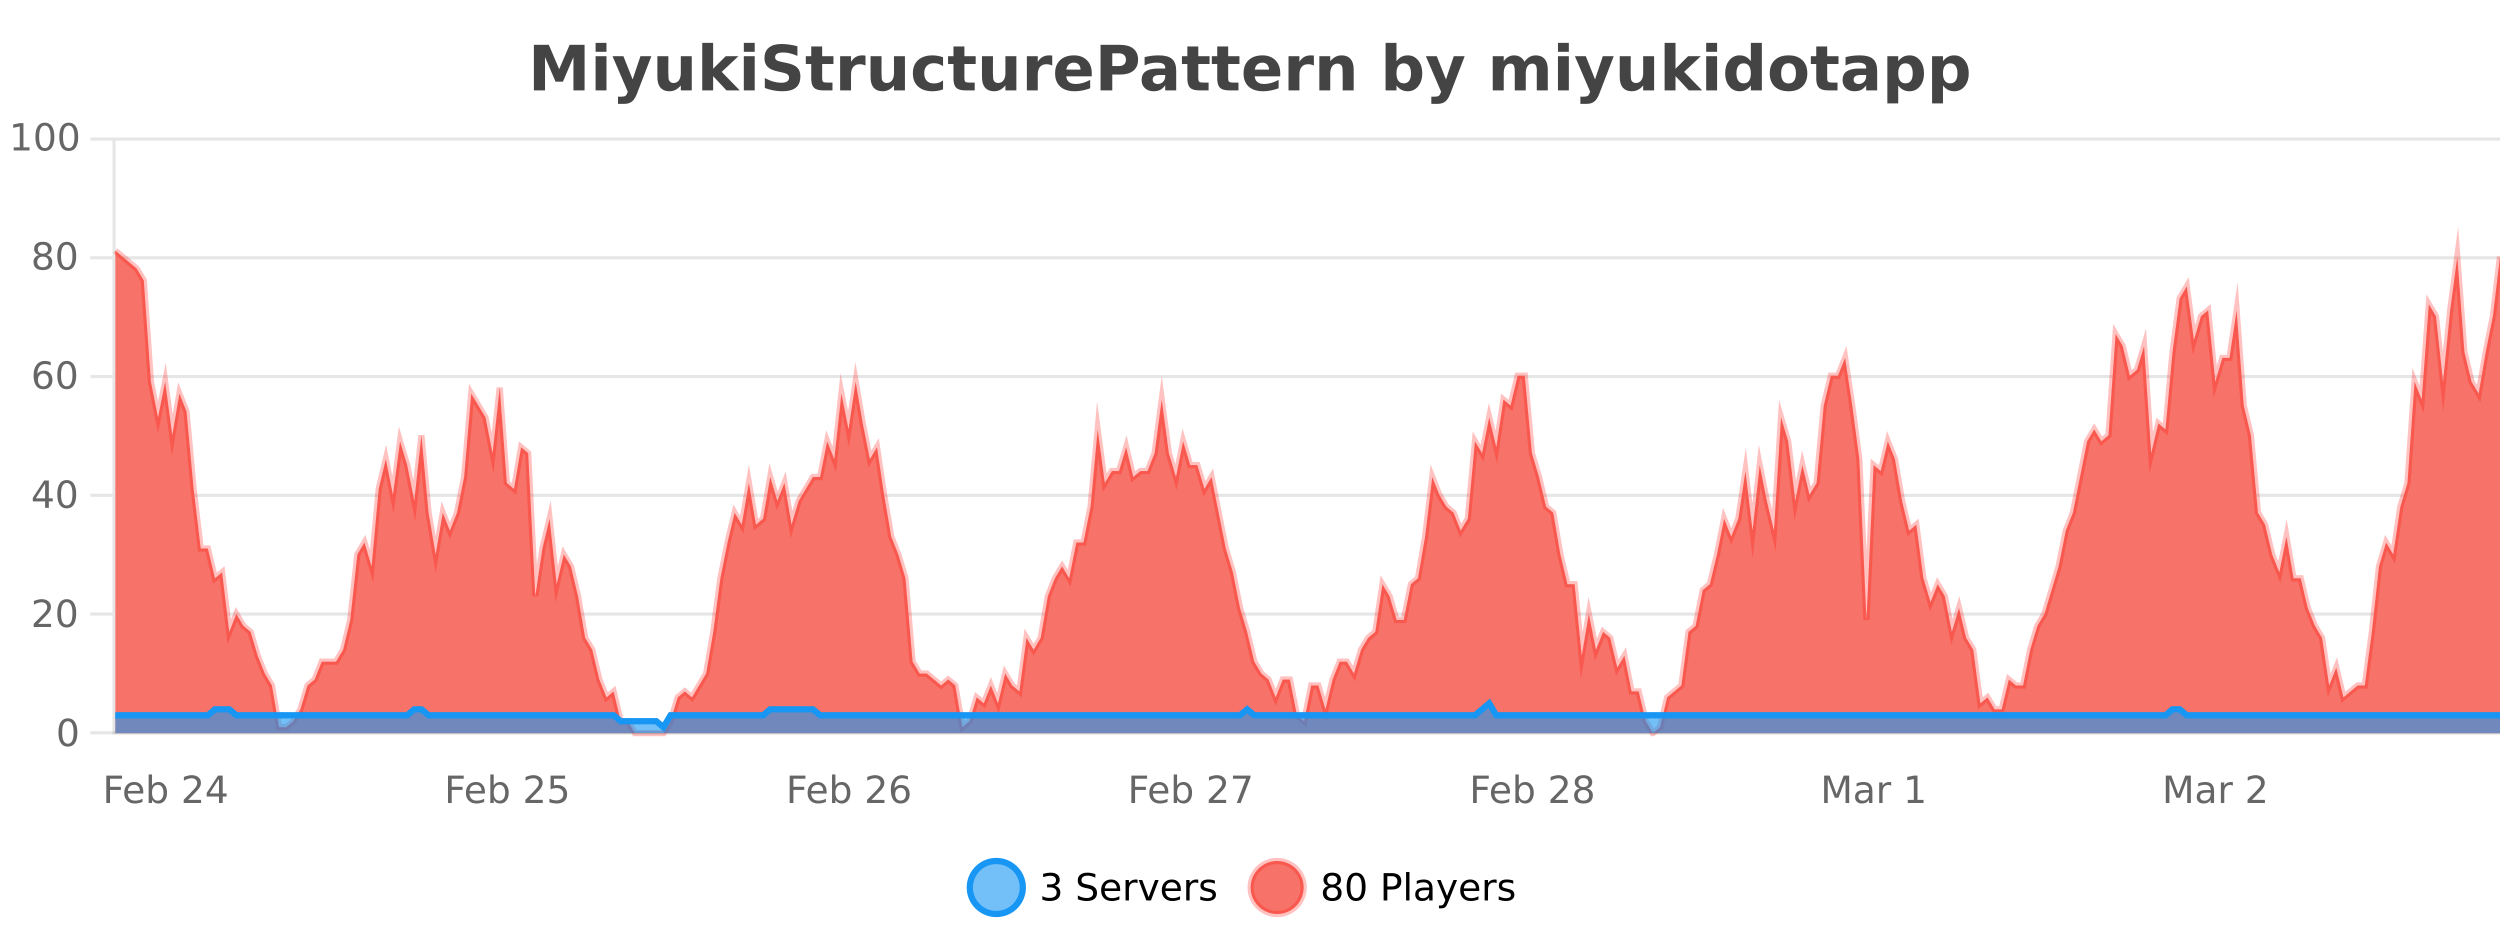 <?xml version="1.0" encoding="UTF-8"?>
<svg xmlns="http://www.w3.org/2000/svg" xmlns:xlink="http://www.w3.org/1999/xlink" width="800pt" height="300pt" viewBox="0 0 800 300" version="1.1">
<defs>
<clipPath id="clip1">
  <path d="M 282 263 L 356 263 L 356 300 L 282 300 Z M 282 263 "/>
</clipPath>
<clipPath id="clip2">
  <path d="M 371 263 L 446 263 L 446 300 L 371 300 Z M 371 263 "/>
</clipPath>
<clipPath id="clip3">
  <path d="M 36.906 80 L 800 80 L 800 234.602 L 36.906 234.602 Z M 36.906 80 "/>
</clipPath>
<clipPath id="clip4">
  <path d="M 35.906 51 L 800 51 L 800 235.602 L 35.906 235.602 Z M 35.906 51 "/>
</clipPath>
<clipPath id="clip5">
  <path d="M 36.906 225 L 800 225 L 800 234.602 L 36.906 234.602 Z M 36.906 225 "/>
</clipPath>
<clipPath id="clip6">
  <path d="M 35.906 196 L 800 196 L 800 235.602 L 35.906 235.602 Z M 35.906 196 "/>
</clipPath>
</defs>
<g id="surface891271">
<rect x="0" y="0" width="800" height="300" style="fill:rgb(100%,100%,100%);fill-opacity:1;stroke:none;"/>
<path style="fill:none;stroke-width:1;stroke-linecap:butt;stroke-linejoin:miter;stroke:rgb(0%,0%,0%);stroke-opacity:0.098;stroke-miterlimit:10;" d="M 37 234.5 L 800 234.5 "/>
<path style="fill:none;stroke-width:1;stroke-linecap:butt;stroke-linejoin:miter;stroke:rgb(0%,0%,0%);stroke-opacity:0.098;stroke-miterlimit:10;" d="M 28.906 234.5 L 36 234.5 "/>
<path style="fill:none;stroke-width:1;stroke-linecap:butt;stroke-linejoin:miter;stroke:rgb(0%,0%,0%);stroke-opacity:0.098;stroke-miterlimit:10;" d="M 37 196.5 L 800 196.5 "/>
<path style="fill:none;stroke-width:1;stroke-linecap:butt;stroke-linejoin:miter;stroke:rgb(0%,0%,0%);stroke-opacity:0.098;stroke-miterlimit:10;" d="M 28.906 196.5 L 36 196.5 "/>
<path style="fill:none;stroke-width:1;stroke-linecap:butt;stroke-linejoin:miter;stroke:rgb(0%,0%,0%);stroke-opacity:0.098;stroke-miterlimit:10;" d="M 37 158.5 L 800 158.5 "/>
<path style="fill:none;stroke-width:1;stroke-linecap:butt;stroke-linejoin:miter;stroke:rgb(0%,0%,0%);stroke-opacity:0.098;stroke-miterlimit:10;" d="M 28.906 158.5 L 36 158.5 "/>
<path style="fill:none;stroke-width:1;stroke-linecap:butt;stroke-linejoin:miter;stroke:rgb(0%,0%,0%);stroke-opacity:0.098;stroke-miterlimit:10;" d="M 37 120.5 L 800 120.5 "/>
<path style="fill:none;stroke-width:1;stroke-linecap:butt;stroke-linejoin:miter;stroke:rgb(0%,0%,0%);stroke-opacity:0.098;stroke-miterlimit:10;" d="M 28.906 120.5 L 36 120.5 "/>
<path style="fill:none;stroke-width:1;stroke-linecap:butt;stroke-linejoin:miter;stroke:rgb(0%,0%,0%);stroke-opacity:0.098;stroke-miterlimit:10;" d="M 37 82.5 L 800 82.5 "/>
<path style="fill:none;stroke-width:1;stroke-linecap:butt;stroke-linejoin:miter;stroke:rgb(0%,0%,0%);stroke-opacity:0.098;stroke-miterlimit:10;" d="M 28.906 82.5 L 36 82.5 "/>
<path style="fill:none;stroke-width:1;stroke-linecap:butt;stroke-linejoin:miter;stroke:rgb(0%,0%,0%);stroke-opacity:0.098;stroke-miterlimit:10;" d="M 37 44.5 L 800 44.5 "/>
<path style="fill:none;stroke-width:1;stroke-linecap:butt;stroke-linejoin:miter;stroke:rgb(0%,0%,0%);stroke-opacity:0.098;stroke-miterlimit:10;" d="M 28.906 44.5 L 36 44.5 "/>
<path style=" stroke:none;fill-rule:nonzero;fill:rgb(9.02%,58.824%,95.294%);fill-opacity:0.6;" d="M 327.305 284 C 327.305 288.688 323.508 292.484 318.82 292.484 C 314.133 292.484 310.336 288.688 310.336 284 C 310.336 279.312 314.133 275.516 318.82 275.516 C 323.508 275.516 327.305 279.312 327.305 284 Z M 327.305 284 "/>
<g clip-path="url(#clip1)" clip-rule="nonzero">
<path style="fill:none;stroke-width:2;stroke-linecap:butt;stroke-linejoin:miter;stroke:rgb(9.02%,58.824%,95.294%);stroke-opacity:1;stroke-miterlimit:10;" d="M 327.305 284 C 327.305 288.688 323.508 292.484 318.82 292.484 C 314.133 292.484 310.336 288.688 310.336 284 C 310.336 279.312 314.133 275.516 318.82 275.516 C 323.508 275.516 327.305 279.312 327.305 284 Z M 327.305 284 "/>
</g>
<path style=" stroke:none;fill-rule:nonzero;fill:rgb(0%,0%,0%);fill-opacity:1;" d="M 337.508 283.438 C 338.07 283.562 338.508 283.82 338.82 284.203 C 339.141 284.578 339.305 285.047 339.305 285.609 C 339.305 286.477 339.008 287.148 338.414 287.625 C 337.82 288.094 336.977 288.328 335.883 288.328 C 335.516 288.328 335.137 288.289 334.742 288.219 C 334.355 288.148 333.961 288.039 333.555 287.891 L 333.555 286.75 C 333.875 286.938 334.23 287.086 334.617 287.188 C 335.012 287.281 335.422 287.328 335.852 287.328 C 336.59 287.328 337.152 287.184 337.539 286.891 C 337.934 286.602 338.133 286.172 338.133 285.609 C 338.133 285.102 337.949 284.699 337.586 284.406 C 337.219 284.117 336.719 283.969 336.086 283.969 L 335.055 283.969 L 335.055 283 L 336.133 283 C 336.703 283 337.148 282.887 337.461 282.656 C 337.773 282.418 337.93 282.078 337.93 281.641 C 337.93 281.195 337.766 280.852 337.445 280.609 C 337.133 280.371 336.68 280.25 336.086 280.25 C 335.75 280.25 335.398 280.289 335.023 280.359 C 334.656 280.422 334.25 280.527 333.805 280.672 L 333.805 279.625 C 334.262 279.5 334.684 279.406 335.07 279.344 C 335.465 279.281 335.836 279.25 336.18 279.25 C 337.086 279.25 337.797 279.453 338.32 279.859 C 338.84 280.266 339.102 280.82 339.102 281.516 C 339.102 282.008 338.961 282.418 338.68 282.75 C 338.406 283.086 338.016 283.312 337.508 283.438 Z M 350.508 279.688 L 350.508 280.844 C 350.059 280.637 349.633 280.48 349.227 280.375 C 348.828 280.262 348.449 280.203 348.086 280.203 C 347.438 280.203 346.938 280.328 346.586 280.578 C 346.242 280.828 346.07 281.188 346.07 281.656 C 346.07 282.043 346.184 282.336 346.414 282.531 C 346.641 282.73 347.086 282.887 347.742 283 L 348.445 283.156 C 349.328 283.324 349.98 283.621 350.398 284.047 C 350.824 284.465 351.039 285.027 351.039 285.734 C 351.039 286.59 350.75 287.234 350.18 287.672 C 349.617 288.109 348.781 288.328 347.68 288.328 C 347.273 288.328 346.836 288.281 346.367 288.188 C 345.898 288.094 345.414 287.953 344.914 287.766 L 344.914 286.547 C 345.391 286.82 345.859 287.023 346.32 287.156 C 346.789 287.293 347.242 287.359 347.68 287.359 C 348.355 287.359 348.875 287.23 349.242 286.969 C 349.617 286.699 349.805 286.32 349.805 285.828 C 349.805 285.402 349.668 285.07 349.398 284.828 C 349.137 284.578 348.703 284.398 348.102 284.281 L 347.383 284.141 C 346.496 283.965 345.855 283.688 345.461 283.312 C 345.074 282.938 344.883 282.418 344.883 281.75 C 344.883 280.969 345.152 280.359 345.695 279.922 C 346.234 279.477 346.984 279.25 347.945 279.25 C 348.359 279.25 348.777 279.289 349.195 279.359 C 349.621 279.434 350.059 279.543 350.508 279.688 Z M 358.453 284.609 L 358.453 285.125 L 353.484 285.125 C 353.535 285.875 353.758 286.445 354.156 286.828 C 354.562 287.215 355.117 287.406 355.828 287.406 C 356.242 287.406 356.645 287.359 357.031 287.266 C 357.426 287.164 357.816 287.008 358.203 286.797 L 358.203 287.828 C 357.805 287.984 357.406 288.105 357 288.188 C 356.594 288.281 356.18 288.328 355.766 288.328 C 354.723 288.328 353.895 288.027 353.281 287.422 C 352.664 286.809 352.359 285.98 352.359 284.938 C 352.359 283.867 352.648 283.016 353.234 282.391 C 353.816 281.758 354.598 281.438 355.578 281.438 C 356.461 281.438 357.16 281.727 357.672 282.297 C 358.191 282.859 358.453 283.633 358.453 284.609 Z M 357.375 284.281 C 357.363 283.699 357.195 283.23 356.875 282.875 C 356.551 282.523 356.125 282.344 355.594 282.344 C 354.988 282.344 354.504 282.516 354.141 282.859 C 353.785 283.203 353.582 283.684 353.531 284.297 Z M 364.023 282.594 C 363.898 282.531 363.762 282.484 363.617 282.453 C 363.48 282.414 363.324 282.391 363.148 282.391 C 362.543 282.391 362.074 282.59 361.742 282.984 C 361.418 283.383 361.258 283.953 361.258 284.703 L 361.258 288.156 L 360.18 288.156 L 360.18 281.594 L 361.258 281.594 L 361.258 282.609 C 361.484 282.215 361.781 281.922 362.148 281.734 C 362.512 281.539 362.953 281.438 363.477 281.438 C 363.547 281.438 363.625 281.445 363.711 281.453 C 363.805 281.465 363.902 281.48 364.008 281.5 Z M 364.375 281.594 L 365.516 281.594 L 367.562 287.094 L 369.625 281.594 L 370.766 281.594 L 368.297 288.156 L 366.828 288.156 Z M 377.867 284.609 L 377.867 285.125 L 372.898 285.125 C 372.949 285.875 373.172 286.445 373.57 286.828 C 373.977 287.215 374.531 287.406 375.242 287.406 C 375.656 287.406 376.059 287.359 376.445 287.266 C 376.84 287.164 377.23 287.008 377.617 286.797 L 377.617 287.828 C 377.219 287.984 376.82 288.105 376.414 288.188 C 376.008 288.281 375.594 288.328 375.18 288.328 C 374.137 288.328 373.309 288.027 372.695 287.422 C 372.078 286.809 371.773 285.98 371.773 284.938 C 371.773 283.867 372.062 283.016 372.648 282.391 C 373.23 281.758 374.012 281.438 374.992 281.438 C 375.875 281.438 376.574 281.727 377.086 282.297 C 377.605 282.859 377.867 283.633 377.867 284.609 Z M 376.789 284.281 C 376.777 283.699 376.609 283.23 376.289 282.875 C 375.965 282.523 375.539 282.344 375.008 282.344 C 374.402 282.344 373.918 282.516 373.555 282.859 C 373.199 283.203 372.996 283.684 372.945 284.297 Z M 383.438 282.594 C 383.312 282.531 383.176 282.484 383.031 282.453 C 382.895 282.414 382.738 282.391 382.562 282.391 C 381.957 282.391 381.488 282.59 381.156 282.984 C 380.832 283.383 380.672 283.953 380.672 284.703 L 380.672 288.156 L 379.594 288.156 L 379.594 281.594 L 380.672 281.594 L 380.672 282.609 C 380.898 282.215 381.195 281.922 381.562 281.734 C 381.926 281.539 382.367 281.438 382.891 281.438 C 382.961 281.438 383.039 281.445 383.125 281.453 C 383.219 281.465 383.316 281.48 383.422 281.5 Z M 388.75 281.781 L 388.75 282.812 C 388.445 282.656 388.129 282.543 387.797 282.469 C 387.473 282.387 387.133 282.344 386.781 282.344 C 386.25 282.344 385.848 282.43 385.578 282.594 C 385.305 282.75 385.172 282.996 385.172 283.328 C 385.172 283.578 385.266 283.777 385.453 283.922 C 385.648 284.059 386.039 284.188 386.625 284.312 L 386.984 284.406 C 387.754 284.562 388.301 284.793 388.625 285.094 C 388.945 285.398 389.109 285.812 389.109 286.344 C 389.109 286.961 388.863 287.445 388.375 287.797 C 387.895 288.152 387.234 288.328 386.391 288.328 C 386.035 288.328 385.664 288.289 385.281 288.219 C 384.906 288.156 384.508 288.059 384.094 287.922 L 384.094 286.797 C 384.488 287.008 384.879 287.164 385.266 287.266 C 385.648 287.371 386.035 287.422 386.422 287.422 C 386.922 287.422 387.305 287.34 387.578 287.172 C 387.859 286.996 388 286.746 388 286.422 C 388 286.133 387.898 285.906 387.703 285.75 C 387.504 285.594 387.07 285.445 386.406 285.297 L 386.031 285.219 C 385.363 285.074 384.879 284.855 384.578 284.562 C 384.285 284.273 384.141 283.875 384.141 283.375 C 384.141 282.75 384.359 282.273 384.797 281.938 C 385.234 281.605 385.852 281.438 386.656 281.438 C 387.051 281.438 387.426 281.469 387.781 281.531 C 388.133 281.586 388.457 281.668 388.75 281.781 Z M 328.82 277.016 "/>
<path style=" stroke:none;fill-rule:nonzero;fill:rgb(96.863%,44.706%,40.784%);fill-opacity:1;" d="M 417.172 284 C 417.172 288.688 413.375 292.484 408.688 292.484 C 404 292.484 400.203 288.688 400.203 284 C 400.203 279.312 404 275.516 408.688 275.516 C 413.375 275.516 417.172 279.312 417.172 284 Z M 417.172 284 "/>
<g clip-path="url(#clip2)" clip-rule="nonzero">
<path style="fill:none;stroke-width:2;stroke-linecap:butt;stroke-linejoin:miter;stroke:rgb(100%,4.706%,0%);stroke-opacity:0.247;stroke-miterlimit:10;" d="M 417.172 284 C 417.172 288.688 413.375 292.484 408.688 292.484 C 404 292.484 400.203 288.688 400.203 284 C 400.203 279.312 404 275.516 408.688 275.516 C 413.375 275.516 417.172 279.312 417.172 284 Z M 417.172 284 "/>
</g>
<path style=" stroke:none;fill-rule:nonzero;fill:rgb(0%,0%,0%);fill-opacity:1;" d="M 426.312 284 C 425.75 284 425.305 284.152 424.984 284.453 C 424.66 284.758 424.5 285.168 424.5 285.688 C 424.5 286.219 424.66 286.637 424.984 286.938 C 425.305 287.242 425.75 287.391 426.312 287.391 C 426.875 287.391 427.316 287.242 427.641 286.938 C 427.961 286.637 428.125 286.219 428.125 285.688 C 428.125 285.168 427.961 284.758 427.641 284.453 C 427.328 284.152 426.883 284 426.312 284 Z M 425.125 283.5 C 424.625 283.375 424.227 283.141 423.938 282.797 C 423.656 282.445 423.516 282.016 423.516 281.516 C 423.516 280.82 423.766 280.266 424.266 279.859 C 424.766 279.453 425.445 279.25 426.312 279.25 C 427.188 279.25 427.867 279.453 428.359 279.859 C 428.859 280.266 429.109 280.82 429.109 281.516 C 429.109 282.016 428.969 282.445 428.688 282.797 C 428.406 283.141 428.008 283.375 427.5 283.5 C 428.07 283.637 428.516 283.898 428.828 284.281 C 429.148 284.668 429.312 285.137 429.312 285.688 C 429.312 286.543 429.051 287.199 428.531 287.656 C 428.02 288.105 427.281 288.328 426.312 288.328 C 425.352 288.328 424.613 288.105 424.094 287.656 C 423.57 287.199 423.312 286.543 423.312 285.688 C 423.312 285.137 423.473 284.668 423.797 284.281 C 424.117 283.898 424.562 283.637 425.125 283.5 Z M 424.703 281.625 C 424.703 282.086 424.844 282.438 425.125 282.688 C 425.406 282.938 425.801 283.062 426.312 283.062 C 426.82 283.062 427.219 282.938 427.5 282.688 C 427.789 282.438 427.938 282.086 427.938 281.625 C 427.938 281.18 427.789 280.828 427.5 280.578 C 427.219 280.32 426.82 280.188 426.312 280.188 C 425.801 280.188 425.406 280.32 425.125 280.578 C 424.844 280.828 424.703 281.18 424.703 281.625 Z M 433.949 280.188 C 433.344 280.188 432.887 280.492 432.574 281.094 C 432.27 281.688 432.121 282.59 432.121 283.797 C 432.121 284.996 432.27 285.898 432.574 286.5 C 432.887 287.094 433.344 287.391 433.949 287.391 C 434.562 287.391 435.02 287.094 435.324 286.5 C 435.637 285.898 435.793 284.996 435.793 283.797 C 435.793 282.59 435.637 281.688 435.324 281.094 C 435.02 280.492 434.562 280.188 433.949 280.188 Z M 433.949 279.25 C 434.926 279.25 435.676 279.641 436.199 280.422 C 436.719 281.195 436.98 282.32 436.98 283.797 C 436.98 285.266 436.719 286.391 436.199 287.172 C 435.676 287.945 434.926 288.328 433.949 288.328 C 432.969 288.328 432.219 287.945 431.699 287.172 C 431.188 286.391 430.934 285.266 430.934 283.797 C 430.934 282.32 431.188 281.195 431.699 280.422 C 432.219 279.641 432.969 279.25 433.949 279.25 Z M 443.945 280.375 L 443.945 283.672 L 445.43 283.672 C 445.98 283.672 446.406 283.531 446.711 283.25 C 447.012 282.961 447.164 282.547 447.164 282.016 C 447.164 281.496 447.012 281.094 446.711 280.812 C 446.406 280.523 445.98 280.375 445.43 280.375 Z M 442.758 279.406 L 445.43 279.406 C 446.418 279.406 447.164 279.633 447.664 280.078 C 448.164 280.516 448.414 281.164 448.414 282.016 C 448.414 282.883 448.164 283.539 447.664 283.984 C 447.164 284.422 446.418 284.641 445.43 284.641 L 443.945 284.641 L 443.945 288.156 L 442.758 288.156 Z M 449.945 279.031 L 451.023 279.031 L 451.023 288.156 L 449.945 288.156 Z M 456.266 284.859 C 455.398 284.859 454.797 284.961 454.453 285.156 C 454.117 285.355 453.953 285.695 453.953 286.172 C 453.953 286.559 454.078 286.867 454.328 287.094 C 454.586 287.312 454.93 287.422 455.359 287.422 C 455.961 287.422 456.441 287.215 456.797 286.797 C 457.16 286.371 457.344 285.805 457.344 285.094 L 457.344 284.859 Z M 458.422 284.406 L 458.422 288.156 L 457.344 288.156 L 457.344 287.156 C 457.094 287.555 456.785 287.852 456.422 288.047 C 456.055 288.234 455.609 288.328 455.078 288.328 C 454.398 288.328 453.863 288.141 453.469 287.766 C 453.07 287.383 452.875 286.875 452.875 286.25 C 452.875 285.512 453.117 284.953 453.609 284.578 C 454.109 284.203 454.848 284.016 455.828 284.016 L 457.344 284.016 L 457.344 283.906 C 457.344 283.406 457.176 283.023 456.844 282.75 C 456.52 282.48 456.066 282.344 455.484 282.344 C 455.109 282.344 454.738 282.391 454.375 282.484 C 454.02 282.578 453.68 282.715 453.359 282.891 L 453.359 281.891 C 453.754 281.734 454.133 281.621 454.5 281.547 C 454.875 281.477 455.238 281.438 455.594 281.438 C 456.539 281.438 457.25 281.684 457.719 282.172 C 458.188 282.664 458.422 283.406 458.422 284.406 Z M 463.367 288.766 C 463.062 289.547 462.766 290.055 462.477 290.297 C 462.184 290.535 461.797 290.656 461.32 290.656 L 460.461 290.656 L 460.461 289.75 L 461.086 289.75 C 461.387 289.75 461.617 289.676 461.773 289.531 C 461.938 289.395 462.121 289.066 462.32 288.547 L 462.523 288.047 L 459.867 281.594 L 461.008 281.594 L 463.055 286.719 L 465.117 281.594 L 466.258 281.594 Z M 473.359 284.609 L 473.359 285.125 L 468.391 285.125 C 468.441 285.875 468.664 286.445 469.062 286.828 C 469.469 287.215 470.023 287.406 470.734 287.406 C 471.148 287.406 471.551 287.359 471.938 287.266 C 472.332 287.164 472.723 287.008 473.109 286.797 L 473.109 287.828 C 472.711 287.984 472.312 288.105 471.906 288.188 C 471.5 288.281 471.086 288.328 470.672 288.328 C 469.629 288.328 468.801 288.027 468.188 287.422 C 467.57 286.809 467.266 285.98 467.266 284.938 C 467.266 283.867 467.555 283.016 468.141 282.391 C 468.723 281.758 469.504 281.438 470.484 281.438 C 471.367 281.438 472.066 281.727 472.578 282.297 C 473.098 282.859 473.359 283.633 473.359 284.609 Z M 472.281 284.281 C 472.27 283.699 472.102 283.23 471.781 282.875 C 471.457 282.523 471.031 282.344 470.5 282.344 C 469.895 282.344 469.41 282.516 469.047 282.859 C 468.691 283.203 468.488 283.684 468.438 284.297 Z M 478.93 282.594 C 478.805 282.531 478.668 282.484 478.523 282.453 C 478.387 282.414 478.23 282.391 478.055 282.391 C 477.449 282.391 476.98 282.59 476.648 282.984 C 476.324 283.383 476.164 283.953 476.164 284.703 L 476.164 288.156 L 475.086 288.156 L 475.086 281.594 L 476.164 281.594 L 476.164 282.609 C 476.391 282.215 476.688 281.922 477.055 281.734 C 477.418 281.539 477.859 281.438 478.383 281.438 C 478.453 281.438 478.531 281.445 478.617 281.453 C 478.711 281.465 478.809 281.48 478.914 281.5 Z M 484.242 281.781 L 484.242 282.812 C 483.938 282.656 483.621 282.543 483.289 282.469 C 482.965 282.387 482.625 282.344 482.273 282.344 C 481.742 282.344 481.34 282.43 481.07 282.594 C 480.797 282.75 480.664 282.996 480.664 283.328 C 480.664 283.578 480.758 283.777 480.945 283.922 C 481.141 284.059 481.531 284.188 482.117 284.312 L 482.477 284.406 C 483.246 284.562 483.793 284.793 484.117 285.094 C 484.438 285.398 484.602 285.812 484.602 286.344 C 484.602 286.961 484.355 287.445 483.867 287.797 C 483.387 288.152 482.727 288.328 481.883 288.328 C 481.527 288.328 481.156 288.289 480.773 288.219 C 480.398 288.156 480 288.059 479.586 287.922 L 479.586 286.797 C 479.98 287.008 480.371 287.164 480.758 287.266 C 481.141 287.371 481.527 287.422 481.914 287.422 C 482.414 287.422 482.797 287.34 483.07 287.172 C 483.352 286.996 483.492 286.746 483.492 286.422 C 483.492 286.133 483.391 285.906 483.195 285.75 C 482.996 285.594 482.562 285.445 481.898 285.297 L 481.523 285.219 C 480.855 285.074 480.371 284.855 480.07 284.562 C 479.777 284.273 479.633 283.875 479.633 283.375 C 479.633 282.75 479.852 282.273 480.289 281.938 C 480.727 281.605 481.344 281.438 482.148 281.438 C 482.543 281.438 482.918 281.469 483.273 281.531 C 483.625 281.586 483.949 281.668 484.242 281.781 Z M 418.688 277.016 "/>
<path style=" stroke:none;fill-rule:nonzero;fill:rgb(26.667%,26.667%,26.667%);fill-opacity:1;" d="M 170.844 14.344 L 175.625 14.344 L 178.938 22.141 L 182.281 14.344 L 187.062 14.344 L 187.062 28.922 L 183.5 28.922 L 183.5 18.25 L 180.141 26.125 L 177.766 26.125 L 174.406 18.25 L 174.406 28.922 L 170.844 28.922 Z M 190.59 17.984 L 194.074 17.984 L 194.074 28.922 L 190.59 28.922 Z M 190.59 13.719 L 194.074 13.719 L 194.074 16.578 L 190.59 16.578 Z M 196.008 17.984 L 199.492 17.984 L 202.445 25.406 L 204.945 17.984 L 208.43 17.984 L 203.836 29.953 C 203.375 31.172 202.836 32.02 202.211 32.5 C 201.594 32.988 200.789 33.234 199.789 33.234 L 197.758 33.234 L 197.758 30.938 L 198.852 30.938 C 199.445 30.938 199.875 30.844 200.148 30.656 C 200.418 30.469 200.625 30.129 200.773 29.641 L 200.883 29.344 Z M 210.359 24.656 L 210.359 17.984 L 213.875 17.984 L 213.875 19.078 C 213.875 19.672 213.867 20.418 213.859 21.312 C 213.859 22.211 213.859 22.805 213.859 23.094 C 213.859 23.98 213.879 24.617 213.922 25 C 213.973 25.387 214.051 25.668 214.156 25.844 C 214.301 26.074 214.488 26.25 214.719 26.375 C 214.945 26.5 215.211 26.562 215.516 26.562 C 216.242 26.562 216.816 26.281 217.234 25.719 C 217.648 25.156 217.859 24.383 217.859 23.391 L 217.859 17.984 L 221.359 17.984 L 221.359 28.922 L 217.859 28.922 L 217.859 27.344 C 217.328 27.98 216.766 28.449 216.172 28.75 C 215.586 29.051 214.941 29.203 214.234 29.203 C 212.973 29.203 212.008 28.82 211.344 28.047 C 210.688 27.266 210.359 26.137 210.359 24.656 Z M 224.719 13.719 L 228.203 13.719 L 228.203 22 L 232.234 17.984 L 236.297 17.984 L 230.953 23 L 236.719 28.922 L 232.469 28.922 L 228.203 24.359 L 228.203 28.922 L 224.719 28.922 Z M 238.023 17.984 L 241.508 17.984 L 241.508 28.922 L 238.023 28.922 Z M 238.023 13.719 L 241.508 13.719 L 241.508 16.578 L 238.023 16.578 Z M 255.172 14.797 L 255.172 17.891 C 254.367 17.527 253.586 17.258 252.828 17.078 C 252.066 16.891 251.348 16.797 250.672 16.797 C 249.773 16.797 249.109 16.922 248.672 17.172 C 248.242 17.422 248.031 17.809 248.031 18.328 C 248.031 18.715 248.176 19.016 248.469 19.234 C 248.758 19.453 249.285 19.641 250.047 19.797 L 251.641 20.125 C 253.266 20.449 254.414 20.945 255.094 21.609 C 255.781 22.277 256.125 23.219 256.125 24.438 C 256.125 26.043 255.645 27.242 254.688 28.031 C 253.738 28.812 252.285 29.203 250.328 29.203 C 249.398 29.203 248.469 29.113 247.531 28.938 C 246.602 28.762 245.676 28.5 244.75 28.156 L 244.75 24.984 C 245.676 25.484 246.57 25.859 247.438 26.109 C 248.312 26.359 249.156 26.484 249.969 26.484 C 250.789 26.484 251.414 26.352 251.844 26.078 C 252.281 25.797 252.5 25.402 252.5 24.891 C 252.5 24.445 252.348 24.094 252.047 23.844 C 251.754 23.594 251.164 23.371 250.281 23.172 L 248.828 22.859 C 247.367 22.547 246.301 22.055 245.625 21.375 C 244.957 20.688 244.625 19.762 244.625 18.594 C 244.625 17.148 245.094 16.031 246.031 15.25 C 246.969 14.469 248.316 14.078 250.078 14.078 C 250.879 14.078 251.703 14.141 252.547 14.266 C 253.391 14.383 254.266 14.559 255.172 14.797 Z M 263.094 14.875 L 263.094 17.984 L 266.703 17.984 L 266.703 20.484 L 263.094 20.484 L 263.094 25.125 C 263.094 25.637 263.191 25.98 263.391 26.156 C 263.598 26.336 264 26.422 264.594 26.422 L 266.391 26.422 L 266.391 28.922 L 263.391 28.922 C 262.016 28.922 261.035 28.637 260.453 28.062 C 259.879 27.48 259.594 26.5 259.594 25.125 L 259.594 20.484 L 257.859 20.484 L 257.859 17.984 L 259.594 17.984 L 259.594 14.875 Z M 276.969 20.969 C 276.656 20.824 276.348 20.719 276.047 20.656 C 275.742 20.586 275.441 20.547 275.141 20.547 C 274.234 20.547 273.535 20.836 273.047 21.406 C 272.566 21.98 272.328 22.805 272.328 23.875 L 272.328 28.922 L 268.844 28.922 L 268.844 17.984 L 272.328 17.984 L 272.328 19.781 C 272.773 19.062 273.289 18.543 273.875 18.219 C 274.457 17.887 275.156 17.719 275.969 17.719 C 276.094 17.719 276.223 17.727 276.359 17.734 C 276.492 17.746 276.691 17.766 276.953 17.797 Z M 278.578 24.656 L 278.578 17.984 L 282.094 17.984 L 282.094 19.078 C 282.094 19.672 282.086 20.418 282.078 21.312 C 282.078 22.211 282.078 22.805 282.078 23.094 C 282.078 23.98 282.098 24.617 282.141 25 C 282.191 25.387 282.27 25.668 282.375 25.844 C 282.52 26.074 282.707 26.25 282.938 26.375 C 283.164 26.5 283.43 26.562 283.734 26.562 C 284.461 26.562 285.035 26.281 285.453 25.719 C 285.867 25.156 286.078 24.383 286.078 23.391 L 286.078 17.984 L 289.578 17.984 L 289.578 28.922 L 286.078 28.922 L 286.078 27.344 C 285.547 27.98 284.984 28.449 284.391 28.75 C 283.805 29.051 283.16 29.203 282.453 29.203 C 281.191 29.203 280.227 28.82 279.562 28.047 C 278.906 27.266 278.578 26.137 278.578 24.656 Z M 301.773 18.328 L 301.773 21.172 C 301.305 20.852 300.828 20.609 300.352 20.453 C 299.871 20.297 299.371 20.219 298.852 20.219 C 297.883 20.219 297.121 20.508 296.57 21.078 C 296.027 21.641 295.758 22.438 295.758 23.469 C 295.758 24.492 296.027 25.289 296.57 25.859 C 297.121 26.422 297.883 26.703 298.852 26.703 C 299.402 26.703 299.922 26.625 300.414 26.469 C 300.902 26.305 301.355 26.059 301.773 25.734 L 301.773 28.594 C 301.23 28.805 300.68 28.953 300.117 29.047 C 299.555 29.148 298.984 29.203 298.414 29.203 C 296.445 29.203 294.902 28.699 293.789 27.688 C 292.672 26.68 292.117 25.273 292.117 23.469 C 292.117 21.656 292.672 20.246 293.789 19.234 C 294.902 18.227 296.445 17.719 298.414 17.719 C 298.984 17.719 299.547 17.773 300.102 17.875 C 300.664 17.969 301.219 18.121 301.773 18.328 Z M 308.609 14.875 L 308.609 17.984 L 312.219 17.984 L 312.219 20.484 L 308.609 20.484 L 308.609 25.125 C 308.609 25.637 308.707 25.98 308.906 26.156 C 309.113 26.336 309.516 26.422 310.109 26.422 L 311.906 26.422 L 311.906 28.922 L 308.906 28.922 C 307.531 28.922 306.551 28.637 305.969 28.062 C 305.395 27.48 305.109 26.5 305.109 25.125 L 305.109 20.484 L 303.375 20.484 L 303.375 17.984 L 305.109 17.984 L 305.109 14.875 Z M 314.234 24.656 L 314.234 17.984 L 317.75 17.984 L 317.75 19.078 C 317.75 19.672 317.742 20.418 317.734 21.312 C 317.734 22.211 317.734 22.805 317.734 23.094 C 317.734 23.98 317.754 24.617 317.797 25 C 317.848 25.387 317.926 25.668 318.031 25.844 C 318.176 26.074 318.363 26.25 318.594 26.375 C 318.82 26.5 319.086 26.562 319.391 26.562 C 320.117 26.562 320.691 26.281 321.109 25.719 C 321.523 25.156 321.734 24.383 321.734 23.391 L 321.734 17.984 L 325.234 17.984 L 325.234 28.922 L 321.734 28.922 L 321.734 27.344 C 321.203 27.98 320.641 28.449 320.047 28.75 C 319.461 29.051 318.816 29.203 318.109 29.203 C 316.848 29.203 315.883 28.82 315.219 28.047 C 314.562 27.266 314.234 26.137 314.234 24.656 Z M 336.723 20.969 C 336.41 20.824 336.102 20.719 335.801 20.656 C 335.496 20.586 335.195 20.547 334.895 20.547 C 333.988 20.547 333.289 20.836 332.801 21.406 C 332.32 21.98 332.082 22.805 332.082 23.875 L 332.082 28.922 L 328.598 28.922 L 328.598 17.984 L 332.082 17.984 L 332.082 19.781 C 332.527 19.062 333.043 18.543 333.629 18.219 C 334.211 17.887 334.91 17.719 335.723 17.719 C 335.848 17.719 335.977 17.727 336.113 17.734 C 336.246 17.746 336.445 17.766 336.707 17.797 Z M 349.367 23.422 L 349.367 24.422 L 341.195 24.422 C 341.277 25.246 341.574 25.859 342.086 26.266 C 342.594 26.672 343.305 26.875 344.211 26.875 C 344.949 26.875 345.703 26.766 346.477 26.547 C 347.246 26.328 348.039 26 348.852 25.562 L 348.852 28.25 C 348.027 28.562 347.199 28.797 346.367 28.953 C 345.543 29.117 344.719 29.203 343.898 29.203 C 341.918 29.203 340.375 28.703 339.273 27.703 C 338.18 26.695 337.633 25.281 337.633 23.469 C 337.633 21.68 338.168 20.273 339.242 19.25 C 340.324 18.23 341.809 17.719 343.695 17.719 C 345.414 17.719 346.789 18.242 347.82 19.281 C 348.852 20.312 349.367 21.695 349.367 23.422 Z M 345.773 22.266 C 345.773 21.602 345.578 21.062 345.195 20.656 C 344.809 20.25 344.305 20.047 343.68 20.047 C 343 20.047 342.449 20.242 342.023 20.625 C 341.605 21 341.344 21.547 341.242 22.266 Z M 352.18 14.344 L 358.414 14.344 C 360.266 14.344 361.688 14.758 362.68 15.578 C 363.68 16.402 364.18 17.574 364.18 19.094 C 364.18 20.625 363.68 21.805 362.68 22.625 C 361.688 23.449 360.266 23.859 358.414 23.859 L 355.93 23.859 L 355.93 28.922 L 352.18 28.922 Z M 355.93 17.062 L 355.93 21.141 L 358.008 21.141 C 358.734 21.141 359.297 20.965 359.695 20.609 C 360.102 20.258 360.305 19.75 360.305 19.094 C 360.305 18.449 360.102 17.949 359.695 17.594 C 359.297 17.242 358.734 17.062 358.008 17.062 Z M 371.039 24 C 370.309 24 369.762 24.125 369.398 24.375 C 369.031 24.617 368.852 24.98 368.852 25.469 C 368.852 25.906 368.996 26.25 369.289 26.5 C 369.59 26.75 370 26.875 370.523 26.875 C 371.18 26.875 371.73 26.641 372.18 26.172 C 372.637 25.703 372.867 25.117 372.867 24.406 L 372.867 24 Z M 376.383 22.688 L 376.383 28.922 L 372.867 28.922 L 372.867 27.297 C 372.398 27.965 371.867 28.449 371.273 28.75 C 370.688 29.051 369.977 29.203 369.133 29.203 C 368.008 29.203 367.09 28.875 366.383 28.219 C 365.672 27.555 365.32 26.695 365.32 25.641 C 365.32 24.359 365.758 23.422 366.633 22.828 C 367.516 22.227 368.906 21.922 370.805 21.922 L 372.867 21.922 L 372.867 21.641 C 372.867 21.09 372.648 20.688 372.211 20.438 C 371.773 20.18 371.09 20.047 370.164 20.047 C 369.414 20.047 368.715 20.125 368.07 20.281 C 367.422 20.43 366.824 20.648 366.273 20.938 L 366.273 18.281 C 367.023 18.094 367.773 17.953 368.523 17.859 C 369.281 17.766 370.043 17.719 370.805 17.719 C 372.773 17.719 374.195 18.109 375.07 18.891 C 375.945 19.664 376.383 20.93 376.383 22.688 Z M 383.453 14.875 L 383.453 17.984 L 387.062 17.984 L 387.062 20.484 L 383.453 20.484 L 383.453 25.125 C 383.453 25.637 383.551 25.98 383.75 26.156 C 383.957 26.336 384.359 26.422 384.953 26.422 L 386.75 26.422 L 386.75 28.922 L 383.75 28.922 C 382.375 28.922 381.395 28.637 380.812 28.062 C 380.238 27.48 379.953 26.5 379.953 25.125 L 379.953 20.484 L 378.219 20.484 L 378.219 17.984 L 379.953 17.984 L 379.953 14.875 Z M 393.016 14.875 L 393.016 17.984 L 396.625 17.984 L 396.625 20.484 L 393.016 20.484 L 393.016 25.125 C 393.016 25.637 393.113 25.98 393.312 26.156 C 393.52 26.336 393.922 26.422 394.516 26.422 L 396.312 26.422 L 396.312 28.922 L 393.312 28.922 C 391.938 28.922 390.957 28.637 390.375 28.062 C 389.801 27.48 389.516 26.5 389.516 25.125 L 389.516 20.484 L 387.781 20.484 L 387.781 17.984 L 389.516 17.984 L 389.516 14.875 Z M 409.672 23.422 L 409.672 24.422 L 401.5 24.422 C 401.582 25.246 401.879 25.859 402.391 26.266 C 402.898 26.672 403.609 26.875 404.516 26.875 C 405.254 26.875 406.008 26.766 406.781 26.547 C 407.551 26.328 408.344 26 409.156 25.562 L 409.156 28.25 C 408.332 28.562 407.504 28.797 406.672 28.953 C 405.848 29.117 405.023 29.203 404.203 29.203 C 402.223 29.203 400.68 28.703 399.578 27.703 C 398.484 26.695 397.938 25.281 397.938 23.469 C 397.938 21.68 398.473 20.273 399.547 19.25 C 400.629 18.23 402.113 17.719 404 17.719 C 405.719 17.719 407.094 18.242 408.125 19.281 C 409.156 20.312 409.672 21.695 409.672 23.422 Z M 406.078 22.266 C 406.078 21.602 405.883 21.062 405.5 20.656 C 405.113 20.25 404.609 20.047 403.984 20.047 C 403.305 20.047 402.754 20.242 402.328 20.625 C 401.91 21 401.648 21.547 401.547 22.266 Z M 420.453 20.969 C 420.141 20.824 419.832 20.719 419.531 20.656 C 419.227 20.586 418.926 20.547 418.625 20.547 C 417.719 20.547 417.02 20.836 416.531 21.406 C 416.051 21.98 415.812 22.805 415.812 23.875 L 415.812 28.922 L 412.328 28.922 L 412.328 17.984 L 415.812 17.984 L 415.812 19.781 C 416.258 19.062 416.773 18.543 417.359 18.219 C 417.941 17.887 418.641 17.719 419.453 17.719 C 419.578 17.719 419.707 17.727 419.844 17.734 C 419.977 17.746 420.176 17.766 420.438 17.797 Z M 433.176 22.266 L 433.176 28.922 L 429.66 28.922 L 429.66 23.828 C 429.66 22.883 429.637 22.23 429.598 21.875 C 429.555 21.512 429.48 21.246 429.379 21.078 C 429.242 20.852 429.055 20.672 428.816 20.547 C 428.586 20.422 428.32 20.359 428.02 20.359 C 427.289 20.359 426.715 20.641 426.301 21.203 C 425.883 21.766 425.676 22.547 425.676 23.547 L 425.676 28.922 L 422.191 28.922 L 422.191 17.984 L 425.676 17.984 L 425.676 19.578 C 426.207 18.945 426.77 18.477 427.363 18.172 C 427.957 17.871 428.605 17.719 429.316 17.719 C 430.586 17.719 431.543 18.109 432.191 18.891 C 432.848 19.664 433.176 20.789 433.176 22.266 Z M 449.203 26.672 C 449.953 26.672 450.523 26.402 450.922 25.859 C 451.316 25.309 451.516 24.512 451.516 23.469 C 451.516 22.43 451.316 21.637 450.922 21.094 C 450.523 20.543 449.953 20.266 449.203 20.266 C 448.453 20.266 447.875 20.543 447.469 21.094 C 447.07 21.637 446.875 22.43 446.875 23.469 C 446.875 24.5 447.07 25.293 447.469 25.844 C 447.875 26.398 448.453 26.672 449.203 26.672 Z M 446.875 19.578 C 447.363 18.945 447.898 18.477 448.484 18.172 C 449.066 17.871 449.738 17.719 450.5 17.719 C 451.852 17.719 452.961 18.258 453.828 19.328 C 454.691 20.402 455.125 21.781 455.125 23.469 C 455.125 25.148 454.691 26.523 453.828 27.594 C 452.961 28.668 451.852 29.203 450.5 29.203 C 449.738 29.203 449.066 29.051 448.484 28.75 C 447.898 28.449 447.363 27.98 446.875 27.344 L 446.875 28.922 L 443.391 28.922 L 443.391 13.719 L 446.875 13.719 Z M 456.273 17.984 L 459.758 17.984 L 462.711 25.406 L 465.211 17.984 L 468.695 17.984 L 464.102 29.953 C 463.641 31.172 463.102 32.02 462.477 32.5 C 461.859 32.988 461.055 33.234 460.055 33.234 L 458.023 33.234 L 458.023 30.938 L 459.117 30.938 C 459.711 30.938 460.141 30.844 460.414 30.656 C 460.684 30.469 460.891 30.129 461.039 29.641 L 461.148 29.344 Z M 487.836 19.797 C 488.281 19.121 488.809 18.605 489.414 18.25 C 490.027 17.898 490.699 17.719 491.43 17.719 C 492.68 17.719 493.633 18.109 494.289 18.891 C 494.953 19.664 495.289 20.789 495.289 22.266 L 495.289 28.922 L 491.773 28.922 L 491.773 23.219 C 491.773 23.137 491.773 23.047 491.773 22.953 C 491.781 22.859 491.789 22.73 491.789 22.562 C 491.789 21.793 491.672 21.234 491.445 20.891 C 491.215 20.539 490.844 20.359 490.336 20.359 C 489.68 20.359 489.168 20.637 488.805 21.188 C 488.438 21.73 488.25 22.516 488.242 23.547 L 488.242 28.922 L 484.727 28.922 L 484.727 23.219 C 484.727 22.012 484.621 21.234 484.414 20.891 C 484.203 20.539 483.836 20.359 483.305 20.359 C 482.625 20.359 482.105 20.637 481.742 21.188 C 481.375 21.73 481.195 22.516 481.195 23.547 L 481.195 28.922 L 477.68 28.922 L 477.68 17.984 L 481.195 17.984 L 481.195 19.578 C 481.633 18.965 482.125 18.5 482.68 18.188 C 483.23 17.875 483.844 17.719 484.523 17.719 C 485.273 17.719 485.938 17.902 486.523 18.266 C 487.105 18.633 487.543 19.141 487.836 19.797 Z M 498.547 17.984 L 502.031 17.984 L 502.031 28.922 L 498.547 28.922 Z M 498.547 13.719 L 502.031 13.719 L 502.031 16.578 L 498.547 16.578 Z M 503.969 17.984 L 507.453 17.984 L 510.406 25.406 L 512.906 17.984 L 516.391 17.984 L 511.797 29.953 C 511.336 31.172 510.797 32.02 510.172 32.5 C 509.555 32.988 508.75 33.234 507.75 33.234 L 505.719 33.234 L 505.719 30.938 L 506.812 30.938 C 507.406 30.938 507.836 30.844 508.109 30.656 C 508.379 30.469 508.586 30.129 508.734 29.641 L 508.844 29.344 Z M 518.316 24.656 L 518.316 17.984 L 521.832 17.984 L 521.832 19.078 C 521.832 19.672 521.824 20.418 521.816 21.312 C 521.816 22.211 521.816 22.805 521.816 23.094 C 521.816 23.98 521.836 24.617 521.879 25 C 521.93 25.387 522.008 25.668 522.113 25.844 C 522.258 26.074 522.445 26.25 522.676 26.375 C 522.902 26.5 523.168 26.562 523.473 26.562 C 524.199 26.562 524.773 26.281 525.191 25.719 C 525.605 25.156 525.816 24.383 525.816 23.391 L 525.816 17.984 L 529.316 17.984 L 529.316 28.922 L 525.816 28.922 L 525.816 27.344 C 525.285 27.98 524.723 28.449 524.129 28.75 C 523.543 29.051 522.898 29.203 522.191 29.203 C 520.93 29.203 519.965 28.82 519.301 28.047 C 518.645 27.266 518.316 26.137 518.316 24.656 Z M 532.68 13.719 L 536.164 13.719 L 536.164 22 L 540.195 17.984 L 544.258 17.984 L 538.914 23 L 544.68 28.922 L 540.43 28.922 L 536.164 24.359 L 536.164 28.922 L 532.68 28.922 Z M 545.98 17.984 L 549.465 17.984 L 549.465 28.922 L 545.98 28.922 Z M 545.98 13.719 L 549.465 13.719 L 549.465 16.578 L 545.98 16.578 Z M 560.273 19.578 L 560.273 13.719 L 563.789 13.719 L 563.789 28.922 L 560.273 28.922 L 560.273 27.344 C 559.793 27.992 559.262 28.465 558.68 28.766 C 558.094 29.055 557.422 29.203 556.664 29.203 C 555.32 29.203 554.215 28.668 553.352 27.594 C 552.484 26.523 552.055 25.148 552.055 23.469 C 552.055 21.781 552.484 20.402 553.352 19.328 C 554.215 18.258 555.32 17.719 556.664 17.719 C 557.422 17.719 558.094 17.871 558.68 18.172 C 559.262 18.477 559.793 18.945 560.273 19.578 Z M 557.961 26.672 C 558.711 26.672 559.281 26.402 559.68 25.859 C 560.074 25.309 560.273 24.512 560.273 23.469 C 560.273 22.43 560.074 21.637 559.68 21.094 C 559.281 20.543 558.711 20.266 557.961 20.266 C 557.219 20.266 556.652 20.543 556.258 21.094 C 555.859 21.637 555.664 22.43 555.664 23.469 C 555.664 24.512 555.859 25.309 556.258 25.859 C 556.652 26.402 557.219 26.672 557.961 26.672 Z M 572.355 20.219 C 571.574 20.219 570.98 20.5 570.574 21.062 C 570.168 21.617 569.965 22.418 569.965 23.469 C 569.965 24.512 570.168 25.312 570.574 25.875 C 570.98 26.43 571.574 26.703 572.355 26.703 C 573.113 26.703 573.691 26.43 574.09 25.875 C 574.496 25.312 574.699 24.512 574.699 23.469 C 574.699 22.418 574.496 21.617 574.09 21.062 C 573.691 20.5 573.113 20.219 572.355 20.219 Z M 572.355 17.719 C 574.23 17.719 575.691 18.23 576.746 19.25 C 577.809 20.262 578.34 21.668 578.34 23.469 C 578.34 25.262 577.809 26.668 576.746 27.688 C 575.691 28.699 574.23 29.203 572.355 29.203 C 570.457 29.203 568.98 28.699 567.918 27.688 C 566.855 26.668 566.324 25.262 566.324 23.469 C 566.324 21.668 566.855 20.262 567.918 19.25 C 568.98 18.23 570.457 17.719 572.355 17.719 Z M 584.703 14.875 L 584.703 17.984 L 588.312 17.984 L 588.312 20.484 L 584.703 20.484 L 584.703 25.125 C 584.703 25.637 584.801 25.98 585 26.156 C 585.207 26.336 585.609 26.422 586.203 26.422 L 588 26.422 L 588 28.922 L 585 28.922 C 583.625 28.922 582.645 28.637 582.062 28.062 C 581.488 27.48 581.203 26.5 581.203 25.125 L 581.203 20.484 L 579.469 20.484 L 579.469 17.984 L 581.203 17.984 L 581.203 14.875 Z M 595.344 24 C 594.613 24 594.066 24.125 593.703 24.375 C 593.336 24.617 593.156 24.98 593.156 25.469 C 593.156 25.906 593.301 26.25 593.594 26.5 C 593.895 26.75 594.305 26.875 594.828 26.875 C 595.484 26.875 596.035 26.641 596.484 26.172 C 596.941 25.703 597.172 25.117 597.172 24.406 L 597.172 24 Z M 600.688 22.688 L 600.688 28.922 L 597.172 28.922 L 597.172 27.297 C 596.703 27.965 596.172 28.449 595.578 28.75 C 594.992 29.051 594.281 29.203 593.438 29.203 C 592.312 29.203 591.395 28.875 590.688 28.219 C 589.977 27.555 589.625 26.695 589.625 25.641 C 589.625 24.359 590.062 23.422 590.938 22.828 C 591.82 22.227 593.211 21.922 595.109 21.922 L 597.172 21.922 L 597.172 21.641 C 597.172 21.09 596.953 20.688 596.516 20.438 C 596.078 20.18 595.395 20.047 594.469 20.047 C 593.719 20.047 593.02 20.125 592.375 20.281 C 591.727 20.43 591.129 20.648 590.578 20.938 L 590.578 18.281 C 591.328 18.094 592.078 17.953 592.828 17.859 C 593.586 17.766 594.348 17.719 595.109 17.719 C 597.078 17.719 598.5 18.109 599.375 18.891 C 600.25 19.664 600.688 20.93 600.688 22.688 Z M 607.434 27.344 L 607.434 33.078 L 603.949 33.078 L 603.949 17.984 L 607.434 17.984 L 607.434 19.578 C 607.922 18.945 608.457 18.477 609.043 18.172 C 609.625 17.871 610.297 17.719 611.059 17.719 C 612.41 17.719 613.52 18.258 614.387 19.328 C 615.25 20.402 615.684 21.781 615.684 23.469 C 615.684 25.148 615.25 26.523 614.387 27.594 C 613.52 28.668 612.41 29.203 611.059 29.203 C 610.297 29.203 609.625 29.051 609.043 28.75 C 608.457 28.449 607.922 27.98 607.434 27.344 Z M 609.762 20.266 C 609.012 20.266 608.434 20.543 608.027 21.094 C 607.629 21.637 607.434 22.43 607.434 23.469 C 607.434 24.5 607.629 25.293 608.027 25.844 C 608.434 26.398 609.012 26.672 609.762 26.672 C 610.512 26.672 611.082 26.402 611.48 25.859 C 611.875 25.309 612.074 24.512 612.074 23.469 C 612.074 22.43 611.875 21.637 611.48 21.094 C 611.082 20.543 610.512 20.266 609.762 20.266 Z M 621.75 27.344 L 621.75 33.078 L 618.266 33.078 L 618.266 17.984 L 621.75 17.984 L 621.75 19.578 C 622.238 18.945 622.773 18.477 623.359 18.172 C 623.941 17.871 624.613 17.719 625.375 17.719 C 626.727 17.719 627.836 18.258 628.703 19.328 C 629.566 20.402 630 21.781 630 23.469 C 630 25.148 629.566 26.523 628.703 27.594 C 627.836 28.668 626.727 29.203 625.375 29.203 C 624.613 29.203 623.941 29.051 623.359 28.75 C 622.773 28.449 622.238 27.98 621.75 27.344 Z M 624.078 20.266 C 623.328 20.266 622.75 20.543 622.344 21.094 C 621.945 21.637 621.75 22.43 621.75 23.469 C 621.75 24.5 621.945 25.293 622.344 25.844 C 622.75 26.398 623.328 26.672 624.078 26.672 C 624.828 26.672 625.398 26.402 625.797 25.859 C 626.191 25.309 626.391 24.512 626.391 23.469 C 626.391 22.43 626.191 21.637 625.797 21.094 C 625.398 20.543 624.828 20.266 624.078 20.266 Z M 169 10.359 "/>
<path style="fill:none;stroke-width:1;stroke-linecap:butt;stroke-linejoin:miter;stroke:rgb(0%,0%,0%);stroke-opacity:0.098;stroke-miterlimit:10;" d="M 36 234.5 L 801 234.5 "/>
<path style=" stroke:none;fill-rule:nonzero;fill:rgb(40%,40%,40%);fill-opacity:1;" d="M 34.02 248.203 L 39.051 248.203 L 39.051 249.203 L 35.207 249.203 L 35.207 251.781 L 38.676 251.781 L 38.676 252.781 L 35.207 252.781 L 35.207 256.953 L 34.02 256.953 Z M 45.844 253.406 L 45.844 253.922 L 40.875 253.922 C 40.926 254.672 41.148 255.242 41.547 255.625 C 41.953 256.012 42.508 256.203 43.219 256.203 C 43.633 256.203 44.035 256.156 44.422 256.062 C 44.816 255.961 45.207 255.805 45.594 255.594 L 45.594 256.625 C 45.195 256.781 44.797 256.902 44.391 256.984 C 43.984 257.078 43.57 257.125 43.156 257.125 C 42.113 257.125 41.285 256.824 40.672 256.219 C 40.055 255.605 39.75 254.777 39.75 253.734 C 39.75 252.664 40.039 251.812 40.625 251.188 C 41.207 250.555 41.988 250.234 42.969 250.234 C 43.852 250.234 44.551 250.523 45.062 251.094 C 45.582 251.656 45.844 252.43 45.844 253.406 Z M 44.766 253.078 C 44.754 252.496 44.586 252.027 44.266 251.672 C 43.941 251.32 43.516 251.141 42.984 251.141 C 42.379 251.141 41.895 251.312 41.531 251.656 C 41.176 252 40.973 252.48 40.922 253.094 Z M 52.32 253.672 C 52.32 252.883 52.152 252.262 51.82 251.812 C 51.496 251.367 51.055 251.141 50.492 251.141 C 49.918 251.141 49.465 251.367 49.133 251.812 C 48.809 252.262 48.648 252.883 48.648 253.672 C 48.648 254.465 48.809 255.09 49.133 255.547 C 49.465 255.996 49.918 256.219 50.492 256.219 C 51.055 256.219 51.496 255.996 51.82 255.547 C 52.152 255.09 52.32 254.465 52.32 253.672 Z M 48.648 251.391 C 48.875 250.996 49.164 250.703 49.508 250.516 C 49.852 250.328 50.262 250.234 50.742 250.234 C 51.543 250.234 52.195 250.555 52.695 251.188 C 53.195 251.812 53.445 252.641 53.445 253.672 C 53.445 254.703 53.195 255.539 52.695 256.172 C 52.195 256.809 51.543 257.125 50.742 257.125 C 50.262 257.125 49.852 257.031 49.508 256.844 C 49.164 256.648 48.875 256.355 48.648 255.969 L 48.648 256.953 L 47.57 256.953 L 47.57 247.828 L 48.648 247.828 Z M 60.203 255.953 L 64.344 255.953 L 64.344 256.953 L 58.781 256.953 L 58.781 255.953 C 59.227 255.496 59.836 254.875 60.609 254.094 C 61.391 253.305 61.879 252.793 62.078 252.562 C 62.461 252.148 62.727 251.793 62.875 251.5 C 63.031 251.199 63.109 250.906 63.109 250.625 C 63.109 250.156 62.941 249.777 62.609 249.484 C 62.285 249.195 61.863 249.047 61.344 249.047 C 60.969 249.047 60.57 249.109 60.156 249.234 C 59.75 249.359 59.312 249.559 58.844 249.828 L 58.844 248.625 C 59.32 248.438 59.766 248.297 60.172 248.203 C 60.586 248.102 60.969 248.047 61.312 248.047 C 62.219 248.047 62.941 248.277 63.484 248.734 C 64.023 249.184 64.297 249.789 64.297 250.547 C 64.297 250.902 64.227 251.242 64.094 251.562 C 63.957 251.887 63.711 252.266 63.359 252.703 C 63.254 252.82 62.941 253.148 62.422 253.688 C 61.898 254.23 61.16 254.984 60.203 255.953 Z M 70.074 249.234 L 67.09 253.906 L 70.074 253.906 Z M 69.762 248.203 L 71.262 248.203 L 71.262 253.906 L 72.512 253.906 L 72.512 254.891 L 71.262 254.891 L 71.262 256.953 L 70.074 256.953 L 70.074 254.891 L 66.137 254.891 L 66.137 253.75 Z M 32.848 245.816 "/>
<path style=" stroke:none;fill-rule:nonzero;fill:rgb(40%,40%,40%);fill-opacity:1;" d="M 143.359 248.203 L 148.391 248.203 L 148.391 249.203 L 144.547 249.203 L 144.547 251.781 L 148.016 251.781 L 148.016 252.781 L 144.547 252.781 L 144.547 256.953 L 143.359 256.953 Z M 155.184 253.406 L 155.184 253.922 L 150.215 253.922 C 150.266 254.672 150.488 255.242 150.887 255.625 C 151.293 256.012 151.848 256.203 152.559 256.203 C 152.973 256.203 153.375 256.156 153.762 256.062 C 154.156 255.961 154.547 255.805 154.934 255.594 L 154.934 256.625 C 154.535 256.781 154.137 256.902 153.73 256.984 C 153.324 257.078 152.91 257.125 152.496 257.125 C 151.453 257.125 150.625 256.824 150.012 256.219 C 149.395 255.605 149.09 254.777 149.09 253.734 C 149.09 252.664 149.379 251.812 149.965 251.188 C 150.547 250.555 151.328 250.234 152.309 250.234 C 153.191 250.234 153.891 250.523 154.402 251.094 C 154.922 251.656 155.184 252.43 155.184 253.406 Z M 154.105 253.078 C 154.094 252.496 153.926 252.027 153.605 251.672 C 153.281 251.32 152.855 251.141 152.324 251.141 C 151.719 251.141 151.234 251.312 150.871 251.656 C 150.516 252 150.312 252.48 150.262 253.094 Z M 161.66 253.672 C 161.66 252.883 161.492 252.262 161.16 251.812 C 160.836 251.367 160.395 251.141 159.832 251.141 C 159.258 251.141 158.805 251.367 158.473 251.812 C 158.148 252.262 157.988 252.883 157.988 253.672 C 157.988 254.465 158.148 255.09 158.473 255.547 C 158.805 255.996 159.258 256.219 159.832 256.219 C 160.395 256.219 160.836 255.996 161.16 255.547 C 161.492 255.09 161.66 254.465 161.66 253.672 Z M 157.988 251.391 C 158.215 250.996 158.504 250.703 158.848 250.516 C 159.191 250.328 159.602 250.234 160.082 250.234 C 160.883 250.234 161.535 250.555 162.035 251.188 C 162.535 251.812 162.785 252.641 162.785 253.672 C 162.785 254.703 162.535 255.539 162.035 256.172 C 161.535 256.809 160.883 257.125 160.082 257.125 C 159.602 257.125 159.191 257.031 158.848 256.844 C 158.504 256.648 158.215 256.355 157.988 255.969 L 157.988 256.953 L 156.91 256.953 L 156.91 247.828 L 157.988 247.828 Z M 169.547 255.953 L 173.688 255.953 L 173.688 256.953 L 168.125 256.953 L 168.125 255.953 C 168.57 255.496 169.18 254.875 169.953 254.094 C 170.734 253.305 171.223 252.793 171.422 252.562 C 171.805 252.148 172.07 251.793 172.219 251.5 C 172.375 251.199 172.453 250.906 172.453 250.625 C 172.453 250.156 172.285 249.777 171.953 249.484 C 171.629 249.195 171.207 249.047 170.688 249.047 C 170.312 249.047 169.914 249.109 169.5 249.234 C 169.094 249.359 168.656 249.559 168.188 249.828 L 168.188 248.625 C 168.664 248.438 169.109 248.297 169.516 248.203 C 169.93 248.102 170.312 248.047 170.656 248.047 C 171.562 248.047 172.285 248.277 172.828 248.734 C 173.367 249.184 173.641 249.789 173.641 250.547 C 173.641 250.902 173.57 251.242 173.438 251.562 C 173.301 251.887 173.055 252.266 172.703 252.703 C 172.598 252.82 172.285 253.148 171.766 253.688 C 171.242 254.23 170.504 254.984 169.547 255.953 Z M 176.18 248.203 L 180.82 248.203 L 180.82 249.203 L 177.258 249.203 L 177.258 251.344 C 177.434 251.281 177.605 251.242 177.773 251.219 C 177.949 251.188 178.121 251.172 178.289 251.172 C 179.266 251.172 180.043 251.445 180.617 251.984 C 181.188 252.516 181.477 253.234 181.477 254.141 C 181.477 255.09 181.18 255.824 180.586 256.344 C 180 256.867 179.18 257.125 178.117 257.125 C 177.742 257.125 177.359 257.094 176.977 257.031 C 176.602 256.969 176.211 256.875 175.805 256.75 L 175.805 255.562 C 176.156 255.75 176.523 255.891 176.898 255.984 C 177.273 256.078 177.668 256.125 178.086 256.125 C 178.762 256.125 179.297 255.949 179.695 255.594 C 180.09 255.242 180.289 254.758 180.289 254.141 C 180.289 253.539 180.09 253.059 179.695 252.703 C 179.297 252.352 178.762 252.172 178.086 252.172 C 177.773 252.172 177.453 252.211 177.133 252.281 C 176.82 252.344 176.5 252.449 176.18 252.594 Z M 142.188 245.816 "/>
<path style=" stroke:none;fill-rule:nonzero;fill:rgb(40%,40%,40%);fill-opacity:1;" d="M 252.699 248.203 L 257.73 248.203 L 257.73 249.203 L 253.887 249.203 L 253.887 251.781 L 257.355 251.781 L 257.355 252.781 L 253.887 252.781 L 253.887 256.953 L 252.699 256.953 Z M 264.523 253.406 L 264.523 253.922 L 259.555 253.922 C 259.605 254.672 259.828 255.242 260.227 255.625 C 260.633 256.012 261.188 256.203 261.898 256.203 C 262.312 256.203 262.715 256.156 263.102 256.062 C 263.496 255.961 263.887 255.805 264.273 255.594 L 264.273 256.625 C 263.875 256.781 263.477 256.902 263.07 256.984 C 262.664 257.078 262.25 257.125 261.836 257.125 C 260.793 257.125 259.965 256.824 259.352 256.219 C 258.734 255.605 258.43 254.777 258.43 253.734 C 258.43 252.664 258.719 251.812 259.305 251.188 C 259.887 250.555 260.668 250.234 261.648 250.234 C 262.531 250.234 263.23 250.523 263.742 251.094 C 264.262 251.656 264.523 252.43 264.523 253.406 Z M 263.445 253.078 C 263.434 252.496 263.266 252.027 262.945 251.672 C 262.621 251.32 262.195 251.141 261.664 251.141 C 261.059 251.141 260.574 251.312 260.211 251.656 C 259.855 252 259.652 252.48 259.602 253.094 Z M 271 253.672 C 271 252.883 270.832 252.262 270.5 251.812 C 270.176 251.367 269.734 251.141 269.172 251.141 C 268.598 251.141 268.145 251.367 267.812 251.812 C 267.488 252.262 267.328 252.883 267.328 253.672 C 267.328 254.465 267.488 255.09 267.812 255.547 C 268.145 255.996 268.598 256.219 269.172 256.219 C 269.734 256.219 270.176 255.996 270.5 255.547 C 270.832 255.09 271 254.465 271 253.672 Z M 267.328 251.391 C 267.555 250.996 267.844 250.703 268.188 250.516 C 268.531 250.328 268.941 250.234 269.422 250.234 C 270.223 250.234 270.875 250.555 271.375 251.188 C 271.875 251.812 272.125 252.641 272.125 253.672 C 272.125 254.703 271.875 255.539 271.375 256.172 C 270.875 256.809 270.223 257.125 269.422 257.125 C 268.941 257.125 268.531 257.031 268.188 256.844 C 267.844 256.648 267.555 256.355 267.328 255.969 L 267.328 256.953 L 266.25 256.953 L 266.25 247.828 L 267.328 247.828 Z M 278.883 255.953 L 283.023 255.953 L 283.023 256.953 L 277.461 256.953 L 277.461 255.953 C 277.906 255.496 278.516 254.875 279.289 254.094 C 280.07 253.305 280.559 252.793 280.758 252.562 C 281.141 252.148 281.406 251.793 281.555 251.5 C 281.711 251.199 281.789 250.906 281.789 250.625 C 281.789 250.156 281.621 249.777 281.289 249.484 C 280.965 249.195 280.543 249.047 280.023 249.047 C 279.648 249.047 279.25 249.109 278.836 249.234 C 278.43 249.359 277.992 249.559 277.523 249.828 L 277.523 248.625 C 278 248.438 278.445 248.297 278.852 248.203 C 279.266 248.102 279.648 248.047 279.992 248.047 C 280.898 248.047 281.621 248.277 282.164 248.734 C 282.703 249.184 282.977 249.789 282.977 250.547 C 282.977 250.902 282.906 251.242 282.773 251.562 C 282.637 251.887 282.391 252.266 282.039 252.703 C 281.934 252.82 281.621 253.148 281.102 253.688 C 280.578 254.23 279.84 254.984 278.883 255.953 Z M 288.191 252.109 C 287.66 252.109 287.238 252.293 286.926 252.656 C 286.613 253.023 286.457 253.516 286.457 254.141 C 286.457 254.777 286.613 255.277 286.926 255.641 C 287.238 256.008 287.66 256.188 288.191 256.188 C 288.723 256.188 289.137 256.008 289.441 255.641 C 289.754 255.277 289.91 254.777 289.91 254.141 C 289.91 253.516 289.754 253.023 289.441 252.656 C 289.137 252.293 288.723 252.109 288.191 252.109 Z M 290.535 248.391 L 290.535 249.469 C 290.23 249.336 289.93 249.23 289.629 249.156 C 289.324 249.086 289.027 249.047 288.738 249.047 C 287.957 249.047 287.355 249.312 286.941 249.844 C 286.535 250.367 286.301 251.156 286.238 252.219 C 286.465 251.887 286.754 251.633 287.098 251.453 C 287.449 251.266 287.836 251.172 288.254 251.172 C 289.129 251.172 289.82 251.438 290.332 251.969 C 290.84 252.5 291.098 253.227 291.098 254.141 C 291.098 255.047 290.832 255.773 290.301 256.312 C 289.77 256.855 289.066 257.125 288.191 257.125 C 287.168 257.125 286.395 256.742 285.863 255.969 C 285.332 255.188 285.066 254.062 285.066 252.594 C 285.066 251.211 285.395 250.105 286.051 249.281 C 286.707 248.461 287.586 248.047 288.691 248.047 C 288.98 248.047 289.277 248.078 289.582 248.141 C 289.883 248.195 290.199 248.277 290.535 248.391 Z M 251.527 245.816 "/>
<path style=" stroke:none;fill-rule:nonzero;fill:rgb(40%,40%,40%);fill-opacity:1;" d="M 362.039 248.203 L 367.07 248.203 L 367.07 249.203 L 363.227 249.203 L 363.227 251.781 L 366.695 251.781 L 366.695 252.781 L 363.227 252.781 L 363.227 256.953 L 362.039 256.953 Z M 373.863 253.406 L 373.863 253.922 L 368.895 253.922 C 368.945 254.672 369.168 255.242 369.566 255.625 C 369.973 256.012 370.527 256.203 371.238 256.203 C 371.652 256.203 372.055 256.156 372.441 256.062 C 372.836 255.961 373.227 255.805 373.613 255.594 L 373.613 256.625 C 373.215 256.781 372.816 256.902 372.41 256.984 C 372.004 257.078 371.59 257.125 371.176 257.125 C 370.133 257.125 369.305 256.824 368.691 256.219 C 368.074 255.605 367.77 254.777 367.77 253.734 C 367.77 252.664 368.059 251.812 368.645 251.188 C 369.227 250.555 370.008 250.234 370.988 250.234 C 371.871 250.234 372.57 250.523 373.082 251.094 C 373.602 251.656 373.863 252.43 373.863 253.406 Z M 372.785 253.078 C 372.773 252.496 372.605 252.027 372.285 251.672 C 371.961 251.32 371.535 251.141 371.004 251.141 C 370.398 251.141 369.914 251.312 369.551 251.656 C 369.195 252 368.992 252.48 368.941 253.094 Z M 380.34 253.672 C 380.34 252.883 380.172 252.262 379.84 251.812 C 379.516 251.367 379.074 251.141 378.512 251.141 C 377.938 251.141 377.484 251.367 377.152 251.812 C 376.828 252.262 376.668 252.883 376.668 253.672 C 376.668 254.465 376.828 255.09 377.152 255.547 C 377.484 255.996 377.938 256.219 378.512 256.219 C 379.074 256.219 379.516 255.996 379.84 255.547 C 380.172 255.09 380.34 254.465 380.34 253.672 Z M 376.668 251.391 C 376.895 250.996 377.184 250.703 377.527 250.516 C 377.871 250.328 378.281 250.234 378.762 250.234 C 379.562 250.234 380.215 250.555 380.715 251.188 C 381.215 251.812 381.465 252.641 381.465 253.672 C 381.465 254.703 381.215 255.539 380.715 256.172 C 380.215 256.809 379.562 257.125 378.762 257.125 C 378.281 257.125 377.871 257.031 377.527 256.844 C 377.184 256.648 376.895 256.355 376.668 255.969 L 376.668 256.953 L 375.59 256.953 L 375.59 247.828 L 376.668 247.828 Z M 388.227 255.953 L 392.367 255.953 L 392.367 256.953 L 386.805 256.953 L 386.805 255.953 C 387.25 255.496 387.859 254.875 388.633 254.094 C 389.414 253.305 389.902 252.793 390.102 252.562 C 390.484 252.148 390.75 251.793 390.898 251.5 C 391.055 251.199 391.133 250.906 391.133 250.625 C 391.133 250.156 390.965 249.777 390.633 249.484 C 390.309 249.195 389.887 249.047 389.367 249.047 C 388.992 249.047 388.594 249.109 388.18 249.234 C 387.773 249.359 387.336 249.559 386.867 249.828 L 386.867 248.625 C 387.344 248.438 387.789 248.297 388.195 248.203 C 388.609 248.102 388.992 248.047 389.336 248.047 C 390.242 248.047 390.965 248.277 391.508 248.734 C 392.047 249.184 392.32 249.789 392.32 250.547 C 392.32 250.902 392.25 251.242 392.117 251.562 C 391.98 251.887 391.734 252.266 391.383 252.703 C 391.277 252.82 390.965 253.148 390.445 253.688 C 389.922 254.23 389.184 254.984 388.227 255.953 Z M 394.547 248.203 L 400.172 248.203 L 400.172 248.703 L 397 256.953 L 395.766 256.953 L 398.75 249.203 L 394.547 249.203 Z M 360.867 245.816 "/>
<path style=" stroke:none;fill-rule:nonzero;fill:rgb(40%,40%,40%);fill-opacity:1;" d="M 471.379 248.203 L 476.41 248.203 L 476.41 249.203 L 472.566 249.203 L 472.566 251.781 L 476.035 251.781 L 476.035 252.781 L 472.566 252.781 L 472.566 256.953 L 471.379 256.953 Z M 483.203 253.406 L 483.203 253.922 L 478.234 253.922 C 478.285 254.672 478.508 255.242 478.906 255.625 C 479.312 256.012 479.867 256.203 480.578 256.203 C 480.992 256.203 481.395 256.156 481.781 256.062 C 482.176 255.961 482.566 255.805 482.953 255.594 L 482.953 256.625 C 482.555 256.781 482.156 256.902 481.75 256.984 C 481.344 257.078 480.93 257.125 480.516 257.125 C 479.473 257.125 478.645 256.824 478.031 256.219 C 477.414 255.605 477.109 254.777 477.109 253.734 C 477.109 252.664 477.398 251.812 477.984 251.188 C 478.566 250.555 479.348 250.234 480.328 250.234 C 481.211 250.234 481.91 250.523 482.422 251.094 C 482.941 251.656 483.203 252.43 483.203 253.406 Z M 482.125 253.078 C 482.113 252.496 481.945 252.027 481.625 251.672 C 481.301 251.32 480.875 251.141 480.344 251.141 C 479.738 251.141 479.254 251.312 478.891 251.656 C 478.535 252 478.332 252.48 478.281 253.094 Z M 489.68 253.672 C 489.68 252.883 489.512 252.262 489.18 251.812 C 488.855 251.367 488.414 251.141 487.852 251.141 C 487.277 251.141 486.824 251.367 486.492 251.812 C 486.168 252.262 486.008 252.883 486.008 253.672 C 486.008 254.465 486.168 255.09 486.492 255.547 C 486.824 255.996 487.277 256.219 487.852 256.219 C 488.414 256.219 488.855 255.996 489.18 255.547 C 489.512 255.09 489.68 254.465 489.68 253.672 Z M 486.008 251.391 C 486.234 250.996 486.523 250.703 486.867 250.516 C 487.211 250.328 487.621 250.234 488.102 250.234 C 488.902 250.234 489.555 250.555 490.055 251.188 C 490.555 251.812 490.805 252.641 490.805 253.672 C 490.805 254.703 490.555 255.539 490.055 256.172 C 489.555 256.809 488.902 257.125 488.102 257.125 C 487.621 257.125 487.211 257.031 486.867 256.844 C 486.523 256.648 486.234 256.355 486.008 255.969 L 486.008 256.953 L 484.93 256.953 L 484.93 247.828 L 486.008 247.828 Z M 497.562 255.953 L 501.703 255.953 L 501.703 256.953 L 496.141 256.953 L 496.141 255.953 C 496.586 255.496 497.195 254.875 497.969 254.094 C 498.75 253.305 499.238 252.793 499.438 252.562 C 499.82 252.148 500.086 251.793 500.234 251.5 C 500.391 251.199 500.469 250.906 500.469 250.625 C 500.469 250.156 500.301 249.777 499.969 249.484 C 499.645 249.195 499.223 249.047 498.703 249.047 C 498.328 249.047 497.93 249.109 497.516 249.234 C 497.109 249.359 496.672 249.559 496.203 249.828 L 496.203 248.625 C 496.68 248.438 497.125 248.297 497.531 248.203 C 497.945 248.102 498.328 248.047 498.672 248.047 C 499.578 248.047 500.301 248.277 500.844 248.734 C 501.383 249.184 501.656 249.789 501.656 250.547 C 501.656 250.902 501.586 251.242 501.453 251.562 C 501.316 251.887 501.07 252.266 500.719 252.703 C 500.613 252.82 500.301 253.148 499.781 253.688 C 499.258 254.23 498.52 254.984 497.562 255.953 Z M 506.715 252.797 C 506.152 252.797 505.707 252.949 505.387 253.25 C 505.062 253.555 504.902 253.965 504.902 254.484 C 504.902 255.016 505.062 255.434 505.387 255.734 C 505.707 256.039 506.152 256.188 506.715 256.188 C 507.277 256.188 507.719 256.039 508.043 255.734 C 508.363 255.434 508.527 255.016 508.527 254.484 C 508.527 253.965 508.363 253.555 508.043 253.25 C 507.73 252.949 507.285 252.797 506.715 252.797 Z M 505.527 252.297 C 505.027 252.172 504.629 251.938 504.34 251.594 C 504.059 251.242 503.918 250.812 503.918 250.312 C 503.918 249.617 504.168 249.062 504.668 248.656 C 505.168 248.25 505.848 248.047 506.715 248.047 C 507.59 248.047 508.27 248.25 508.762 248.656 C 509.262 249.062 509.512 249.617 509.512 250.312 C 509.512 250.812 509.371 251.242 509.09 251.594 C 508.809 251.938 508.41 252.172 507.902 252.297 C 508.473 252.434 508.918 252.695 509.23 253.078 C 509.551 253.465 509.715 253.934 509.715 254.484 C 509.715 255.34 509.453 255.996 508.934 256.453 C 508.422 256.902 507.684 257.125 506.715 257.125 C 505.754 257.125 505.016 256.902 504.496 256.453 C 503.973 255.996 503.715 255.34 503.715 254.484 C 503.715 253.934 503.875 253.465 504.199 253.078 C 504.52 252.695 504.965 252.434 505.527 252.297 Z M 505.105 250.422 C 505.105 250.883 505.246 251.234 505.527 251.484 C 505.809 251.734 506.203 251.859 506.715 251.859 C 507.223 251.859 507.621 251.734 507.902 251.484 C 508.191 251.234 508.34 250.883 508.34 250.422 C 508.34 249.977 508.191 249.625 507.902 249.375 C 507.621 249.117 507.223 248.984 506.715 248.984 C 506.203 248.984 505.809 249.117 505.527 249.375 C 505.246 249.625 505.105 249.977 505.105 250.422 Z M 470.207 245.816 "/>
<path style=" stroke:none;fill-rule:nonzero;fill:rgb(40%,40%,40%);fill-opacity:1;" d="M 583.719 248.203 L 585.484 248.203 L 587.719 254.156 L 589.969 248.203 L 591.734 248.203 L 591.734 256.953 L 590.578 256.953 L 590.578 249.266 L 588.312 255.266 L 587.125 255.266 L 584.875 249.266 L 584.875 256.953 L 583.719 256.953 Z M 597.008 253.656 C 596.141 253.656 595.539 253.758 595.195 253.953 C 594.859 254.152 594.695 254.492 594.695 254.969 C 594.695 255.355 594.82 255.664 595.07 255.891 C 595.328 256.109 595.672 256.219 596.102 256.219 C 596.703 256.219 597.184 256.012 597.539 255.594 C 597.902 255.168 598.086 254.602 598.086 253.891 L 598.086 253.656 Z M 599.164 253.203 L 599.164 256.953 L 598.086 256.953 L 598.086 255.953 C 597.836 256.352 597.527 256.648 597.164 256.844 C 596.797 257.031 596.352 257.125 595.82 257.125 C 595.141 257.125 594.605 256.938 594.211 256.562 C 593.812 256.18 593.617 255.672 593.617 255.047 C 593.617 254.309 593.859 253.75 594.352 253.375 C 594.852 253 595.59 252.812 596.57 252.812 L 598.086 252.812 L 598.086 252.703 C 598.086 252.203 597.918 251.82 597.586 251.547 C 597.262 251.277 596.809 251.141 596.227 251.141 C 595.852 251.141 595.48 251.188 595.117 251.281 C 594.762 251.375 594.422 251.512 594.102 251.688 L 594.102 250.688 C 594.496 250.531 594.875 250.418 595.242 250.344 C 595.617 250.273 595.98 250.234 596.336 250.234 C 597.281 250.234 597.992 250.48 598.461 250.969 C 598.93 251.461 599.164 252.203 599.164 253.203 Z M 605.191 251.391 C 605.066 251.328 604.93 251.281 604.785 251.25 C 604.648 251.211 604.492 251.188 604.316 251.188 C 603.711 251.188 603.242 251.387 602.91 251.781 C 602.586 252.18 602.426 252.75 602.426 253.5 L 602.426 256.953 L 601.348 256.953 L 601.348 250.391 L 602.426 250.391 L 602.426 251.406 C 602.652 251.012 602.949 250.719 603.316 250.531 C 603.68 250.336 604.121 250.234 604.645 250.234 C 604.715 250.234 604.793 250.242 604.879 250.25 C 604.973 250.262 605.07 250.277 605.176 250.297 Z M 610.484 255.953 L 612.422 255.953 L 612.422 249.281 L 610.312 249.703 L 610.312 248.625 L 612.406 248.203 L 613.594 248.203 L 613.594 255.953 L 615.531 255.953 L 615.531 256.953 L 610.484 256.953 Z M 582.547 245.816 "/>
<path style=" stroke:none;fill-rule:nonzero;fill:rgb(40%,40%,40%);fill-opacity:1;" d="M 693.055 248.203 L 694.82 248.203 L 697.055 254.156 L 699.305 248.203 L 701.07 248.203 L 701.07 256.953 L 699.914 256.953 L 699.914 249.266 L 697.648 255.266 L 696.461 255.266 L 694.211 249.266 L 694.211 256.953 L 693.055 256.953 Z M 706.344 253.656 C 705.477 253.656 704.875 253.758 704.531 253.953 C 704.195 254.152 704.031 254.492 704.031 254.969 C 704.031 255.355 704.156 255.664 704.406 255.891 C 704.664 256.109 705.008 256.219 705.438 256.219 C 706.039 256.219 706.52 256.012 706.875 255.594 C 707.238 255.168 707.422 254.602 707.422 253.891 L 707.422 253.656 Z M 708.5 253.203 L 708.5 256.953 L 707.422 256.953 L 707.422 255.953 C 707.172 256.352 706.863 256.648 706.5 256.844 C 706.133 257.031 705.688 257.125 705.156 257.125 C 704.477 257.125 703.941 256.938 703.547 256.562 C 703.148 256.18 702.953 255.672 702.953 255.047 C 702.953 254.309 703.195 253.75 703.688 253.375 C 704.188 253 704.926 252.812 705.906 252.812 L 707.422 252.812 L 707.422 252.703 C 707.422 252.203 707.254 251.82 706.922 251.547 C 706.598 251.277 706.145 251.141 705.562 251.141 C 705.188 251.141 704.816 251.188 704.453 251.281 C 704.098 251.375 703.758 251.512 703.438 251.688 L 703.438 250.688 C 703.832 250.531 704.211 250.418 704.578 250.344 C 704.953 250.273 705.316 250.234 705.672 250.234 C 706.617 250.234 707.328 250.48 707.797 250.969 C 708.266 251.461 708.5 252.203 708.5 253.203 Z M 714.527 251.391 C 714.402 251.328 714.266 251.281 714.121 251.25 C 713.984 251.211 713.828 251.188 713.652 251.188 C 713.047 251.188 712.578 251.387 712.246 251.781 C 711.922 252.18 711.762 252.75 711.762 253.5 L 711.762 256.953 L 710.684 256.953 L 710.684 250.391 L 711.762 250.391 L 711.762 251.406 C 711.988 251.012 712.285 250.719 712.652 250.531 C 713.016 250.336 713.457 250.234 713.98 250.234 C 714.051 250.234 714.129 250.242 714.215 250.25 C 714.309 250.262 714.406 250.277 714.512 250.297 Z M 720.633 255.953 L 724.773 255.953 L 724.773 256.953 L 719.211 256.953 L 719.211 255.953 C 719.656 255.496 720.266 254.875 721.039 254.094 C 721.82 253.305 722.309 252.793 722.508 252.562 C 722.891 252.148 723.156 251.793 723.305 251.5 C 723.461 251.199 723.539 250.906 723.539 250.625 C 723.539 250.156 723.371 249.777 723.039 249.484 C 722.715 249.195 722.293 249.047 721.773 249.047 C 721.398 249.047 721 249.109 720.586 249.234 C 720.18 249.359 719.742 249.559 719.273 249.828 L 719.273 248.625 C 719.75 248.438 720.195 248.297 720.602 248.203 C 721.016 248.102 721.398 248.047 721.742 248.047 C 722.648 248.047 723.371 248.277 723.914 248.734 C 724.453 249.184 724.727 249.789 724.727 250.547 C 724.727 250.902 724.656 251.242 724.523 251.562 C 724.387 251.887 724.141 252.266 723.789 252.703 C 723.684 252.82 723.371 253.148 722.852 253.688 C 722.328 254.23 721.59 254.984 720.633 255.953 Z M 691.883 245.816 "/>
<path style="fill:none;stroke-width:1;stroke-linecap:butt;stroke-linejoin:miter;stroke:rgb(0%,0%,0%);stroke-opacity:0.098;stroke-miterlimit:10;" d="M 36.5 44 L 36.5 235 "/>
<path style=" stroke:none;fill-rule:nonzero;fill:rgb(40%,40%,40%);fill-opacity:1;" d="M 21.719 230.789 C 21.113 230.789 20.656 231.094 20.344 231.695 C 20.039 232.289 19.891 233.191 19.891 234.398 C 19.891 235.598 20.039 236.5 20.344 237.102 C 20.656 237.695 21.113 237.992 21.719 237.992 C 22.332 237.992 22.789 237.695 23.094 237.102 C 23.406 236.5 23.562 235.598 23.562 234.398 C 23.562 233.191 23.406 232.289 23.094 231.695 C 22.789 231.094 22.332 230.789 21.719 230.789 Z M 21.719 229.852 C 22.695 229.852 23.445 230.242 23.969 231.023 C 24.488 231.797 24.75 232.922 24.75 234.398 C 24.75 235.867 24.488 236.992 23.969 237.773 C 23.445 238.547 22.695 238.93 21.719 238.93 C 20.738 238.93 19.988 238.547 19.469 237.773 C 18.957 236.992 18.703 235.867 18.703 234.398 C 18.703 232.922 18.957 231.797 19.469 231.023 C 19.988 230.242 20.738 229.852 21.719 229.852 Z M 17.906 227.617 "/>
<path style=" stroke:none;fill-rule:nonzero;fill:rgb(40%,40%,40%);fill-opacity:1;" d="M 12.203 199.633 L 16.344 199.633 L 16.344 200.633 L 10.781 200.633 L 10.781 199.633 C 11.227 199.176 11.836 198.555 12.609 197.773 C 13.391 196.984 13.879 196.473 14.078 196.242 C 14.461 195.828 14.727 195.473 14.875 195.18 C 15.031 194.879 15.109 194.586 15.109 194.305 C 15.109 193.836 14.941 193.457 14.609 193.164 C 14.285 192.875 13.863 192.727 13.344 192.727 C 12.969 192.727 12.57 192.789 12.156 192.914 C 11.75 193.039 11.312 193.238 10.844 193.508 L 10.844 192.305 C 11.32 192.117 11.766 191.977 12.172 191.883 C 12.586 191.781 12.969 191.727 13.312 191.727 C 14.219 191.727 14.941 191.957 15.484 192.414 C 16.023 192.863 16.297 193.469 16.297 194.227 C 16.297 194.582 16.227 194.922 16.094 195.242 C 15.957 195.566 15.711 195.945 15.359 196.383 C 15.254 196.5 14.941 196.828 14.422 197.367 C 13.898 197.91 13.16 198.664 12.203 199.633 Z M 21.352 192.664 C 20.746 192.664 20.289 192.969 19.977 193.57 C 19.672 194.164 19.523 195.066 19.523 196.273 C 19.523 197.473 19.672 198.375 19.977 198.977 C 20.289 199.57 20.746 199.867 21.352 199.867 C 21.965 199.867 22.422 199.57 22.727 198.977 C 23.039 198.375 23.195 197.473 23.195 196.273 C 23.195 195.066 23.039 194.164 22.727 193.57 C 22.422 192.969 21.965 192.664 21.352 192.664 Z M 21.352 191.727 C 22.328 191.727 23.078 192.117 23.602 192.898 C 24.121 193.672 24.383 194.797 24.383 196.273 C 24.383 197.742 24.121 198.867 23.602 199.648 C 23.078 200.422 22.328 200.805 21.352 200.805 C 20.371 200.805 19.621 200.422 19.102 199.648 C 18.59 198.867 18.336 197.742 18.336 196.273 C 18.336 194.797 18.59 193.672 19.102 192.898 C 19.621 192.117 20.371 191.727 21.352 191.727 Z M 9.906 189.496 "/>
<path style=" stroke:none;fill-rule:nonzero;fill:rgb(40%,40%,40%);fill-opacity:1;" d="M 14.438 154.797 L 11.453 159.469 L 14.438 159.469 Z M 14.125 153.766 L 15.625 153.766 L 15.625 159.469 L 16.875 159.469 L 16.875 160.453 L 15.625 160.453 L 15.625 162.516 L 14.438 162.516 L 14.438 160.453 L 10.5 160.453 L 10.5 159.312 Z M 21.352 154.547 C 20.746 154.547 20.289 154.852 19.977 155.453 C 19.672 156.047 19.523 156.949 19.523 158.156 C 19.523 159.355 19.672 160.258 19.977 160.859 C 20.289 161.453 20.746 161.75 21.352 161.75 C 21.965 161.75 22.422 161.453 22.727 160.859 C 23.039 160.258 23.195 159.355 23.195 158.156 C 23.195 156.949 23.039 156.047 22.727 155.453 C 22.422 154.852 21.965 154.547 21.352 154.547 Z M 21.352 153.609 C 22.328 153.609 23.078 154 23.602 154.781 C 24.121 155.555 24.383 156.68 24.383 158.156 C 24.383 159.625 24.121 160.75 23.602 161.531 C 23.078 162.305 22.328 162.688 21.352 162.688 C 20.371 162.688 19.621 162.305 19.102 161.531 C 18.59 160.75 18.336 159.625 18.336 158.156 C 18.336 156.68 18.59 155.555 19.102 154.781 C 19.621 154 20.371 153.609 21.352 153.609 Z M 9.906 151.375 "/>
<path style=" stroke:none;fill-rule:nonzero;fill:rgb(40%,40%,40%);fill-opacity:1;" d="M 13.875 119.547 C 13.344 119.547 12.922 119.73 12.609 120.094 C 12.297 120.461 12.141 120.953 12.141 121.578 C 12.141 122.215 12.297 122.715 12.609 123.078 C 12.922 123.445 13.344 123.625 13.875 123.625 C 14.406 123.625 14.82 123.445 15.125 123.078 C 15.438 122.715 15.594 122.215 15.594 121.578 C 15.594 120.953 15.438 120.461 15.125 120.094 C 14.82 119.73 14.406 119.547 13.875 119.547 Z M 16.219 115.828 L 16.219 116.906 C 15.914 116.773 15.613 116.668 15.312 116.594 C 15.008 116.523 14.711 116.484 14.422 116.484 C 13.641 116.484 13.039 116.75 12.625 117.281 C 12.219 117.805 11.984 118.594 11.922 119.656 C 12.148 119.324 12.438 119.07 12.781 118.891 C 13.133 118.703 13.52 118.609 13.938 118.609 C 14.812 118.609 15.504 118.875 16.016 119.406 C 16.523 119.938 16.781 120.664 16.781 121.578 C 16.781 122.484 16.516 123.211 15.984 123.75 C 15.453 124.293 14.75 124.562 13.875 124.562 C 12.852 124.562 12.078 124.18 11.547 123.406 C 11.016 122.625 10.75 121.5 10.75 120.031 C 10.75 118.648 11.078 117.543 11.734 116.719 C 12.391 115.898 13.27 115.484 14.375 115.484 C 14.664 115.484 14.961 115.516 15.266 115.578 C 15.566 115.633 15.883 115.715 16.219 115.828 Z M 21.352 116.422 C 20.746 116.422 20.289 116.727 19.977 117.328 C 19.672 117.922 19.523 118.824 19.523 120.031 C 19.523 121.23 19.672 122.133 19.977 122.734 C 20.289 123.328 20.746 123.625 21.352 123.625 C 21.965 123.625 22.422 123.328 22.727 122.734 C 23.039 122.133 23.195 121.23 23.195 120.031 C 23.195 118.824 23.039 117.922 22.727 117.328 C 22.422 116.727 21.965 116.422 21.352 116.422 Z M 21.352 115.484 C 22.328 115.484 23.078 115.875 23.602 116.656 C 24.121 117.43 24.383 118.555 24.383 120.031 C 24.383 121.5 24.121 122.625 23.602 123.406 C 23.078 124.18 22.328 124.562 21.352 124.562 C 20.371 124.562 19.621 124.18 19.102 123.406 C 18.59 122.625 18.336 121.5 18.336 120.031 C 18.336 118.555 18.59 117.43 19.102 116.656 C 19.621 115.875 20.371 115.484 21.352 115.484 Z M 9.906 113.254 "/>
<path style=" stroke:none;fill-rule:nonzero;fill:rgb(40%,40%,40%);fill-opacity:1;" d="M 13.719 82.117 C 13.156 82.117 12.711 82.27 12.391 82.57 C 12.066 82.875 11.906 83.285 11.906 83.805 C 11.906 84.336 12.066 84.754 12.391 85.055 C 12.711 85.359 13.156 85.508 13.719 85.508 C 14.281 85.508 14.723 85.359 15.047 85.055 C 15.367 84.754 15.531 84.336 15.531 83.805 C 15.531 83.285 15.367 82.875 15.047 82.57 C 14.734 82.27 14.289 82.117 13.719 82.117 Z M 12.531 81.617 C 12.031 81.492 11.633 81.258 11.344 80.914 C 11.062 80.562 10.922 80.133 10.922 79.633 C 10.922 78.938 11.172 78.383 11.672 77.977 C 12.172 77.57 12.852 77.367 13.719 77.367 C 14.594 77.367 15.273 77.57 15.766 77.977 C 16.266 78.383 16.516 78.938 16.516 79.633 C 16.516 80.133 16.375 80.562 16.094 80.914 C 15.812 81.258 15.414 81.492 14.906 81.617 C 15.477 81.754 15.922 82.016 16.234 82.398 C 16.555 82.785 16.719 83.254 16.719 83.805 C 16.719 84.66 16.457 85.316 15.938 85.773 C 15.426 86.223 14.688 86.445 13.719 86.445 C 12.758 86.445 12.02 86.223 11.5 85.773 C 10.977 85.316 10.719 84.66 10.719 83.805 C 10.719 83.254 10.879 82.785 11.203 82.398 C 11.523 82.016 11.969 81.754 12.531 81.617 Z M 12.109 79.742 C 12.109 80.203 12.25 80.555 12.531 80.805 C 12.812 81.055 13.207 81.18 13.719 81.18 C 14.227 81.18 14.625 81.055 14.906 80.805 C 15.195 80.555 15.344 80.203 15.344 79.742 C 15.344 79.297 15.195 78.945 14.906 78.695 C 14.625 78.438 14.227 78.305 13.719 78.305 C 13.207 78.305 12.812 78.438 12.531 78.695 C 12.25 78.945 12.109 79.297 12.109 79.742 Z M 21.352 78.305 C 20.746 78.305 20.289 78.609 19.977 79.211 C 19.672 79.805 19.523 80.707 19.523 81.914 C 19.523 83.113 19.672 84.016 19.977 84.617 C 20.289 85.211 20.746 85.508 21.352 85.508 C 21.965 85.508 22.422 85.211 22.727 84.617 C 23.039 84.016 23.195 83.113 23.195 81.914 C 23.195 80.707 23.039 79.805 22.727 79.211 C 22.422 78.609 21.965 78.305 21.352 78.305 Z M 21.352 77.367 C 22.328 77.367 23.078 77.758 23.602 78.539 C 24.121 79.312 24.383 80.438 24.383 81.914 C 24.383 83.383 24.121 84.508 23.602 85.289 C 23.078 86.062 22.328 86.445 21.352 86.445 C 20.371 86.445 19.621 86.062 19.102 85.289 C 18.59 84.508 18.336 83.383 18.336 81.914 C 18.336 80.438 18.59 79.312 19.102 78.539 C 19.621 77.758 20.371 77.367 21.352 77.367 Z M 9.906 75.137 "/>
<path style=" stroke:none;fill-rule:nonzero;fill:rgb(40%,40%,40%);fill-opacity:1;" d="M 4.391 47.156 L 6.328 47.156 L 6.328 40.484 L 4.219 40.906 L 4.219 39.828 L 6.312 39.406 L 7.5 39.406 L 7.5 47.156 L 9.438 47.156 L 9.438 48.156 L 4.391 48.156 Z M 14.352 40.188 C 13.746 40.188 13.289 40.492 12.977 41.094 C 12.672 41.688 12.523 42.59 12.523 43.797 C 12.523 44.996 12.672 45.898 12.977 46.5 C 13.289 47.094 13.746 47.391 14.352 47.391 C 14.965 47.391 15.422 47.094 15.727 46.5 C 16.039 45.898 16.195 44.996 16.195 43.797 C 16.195 42.59 16.039 41.688 15.727 41.094 C 15.422 40.492 14.965 40.188 14.352 40.188 Z M 14.352 39.25 C 15.328 39.25 16.078 39.641 16.602 40.422 C 17.121 41.195 17.383 42.32 17.383 43.797 C 17.383 45.266 17.121 46.391 16.602 47.172 C 16.078 47.945 15.328 48.328 14.352 48.328 C 13.371 48.328 12.621 47.945 12.102 47.172 C 11.59 46.391 11.336 45.266 11.336 43.797 C 11.336 42.32 11.59 41.195 12.102 40.422 C 12.621 39.641 13.371 39.25 14.352 39.25 Z M 21.988 40.188 C 21.383 40.188 20.926 40.492 20.613 41.094 C 20.309 41.688 20.16 42.59 20.16 43.797 C 20.16 44.996 20.309 45.898 20.613 46.5 C 20.926 47.094 21.383 47.391 21.988 47.391 C 22.602 47.391 23.059 47.094 23.363 46.5 C 23.676 45.898 23.832 44.996 23.832 43.797 C 23.832 42.59 23.676 41.688 23.363 41.094 C 23.059 40.492 22.602 40.188 21.988 40.188 Z M 21.988 39.25 C 22.965 39.25 23.715 39.641 24.238 40.422 C 24.758 41.195 25.02 42.32 25.02 43.797 C 25.02 45.266 24.758 46.391 24.238 47.172 C 23.715 47.945 22.965 48.328 21.988 48.328 C 21.008 48.328 20.258 47.945 19.738 47.172 C 19.227 46.391 18.973 45.266 18.973 43.797 C 18.973 42.32 19.227 41.195 19.738 40.422 C 20.258 39.641 21.008 39.25 21.988 39.25 Z M 2.906 37.016 "/>
<g clip-path="url(#clip3)" clip-rule="nonzero">
<path style=" stroke:none;fill-rule:nonzero;fill:rgb(96.863%,44.706%,40.784%);fill-opacity:1;" d="M 800 82.121 L 797.723 101.18 L 795.445 112.617 L 793.168 125.957 L 790.887 122.145 L 788.609 112.617 L 786.332 82.121 L 784.055 99.273 L 781.777 122.145 L 779.5 101.18 L 777.223 97.367 L 774.941 127.863 L 772.664 122.145 L 770.387 154.547 L 768.109 162.172 L 765.832 177.422 L 763.555 173.609 L 761.277 181.23 L 758.996 202.199 L 756.719 219.352 L 754.441 219.352 L 749.887 223.164 L 747.609 213.633 L 745.332 219.352 L 743.051 204.105 L 740.773 200.293 L 738.496 194.574 L 736.219 185.043 L 733.941 185.043 L 731.664 171.703 L 729.387 183.137 L 727.105 177.422 L 724.828 167.891 L 722.551 164.078 L 720.273 139.301 L 717.996 129.77 L 715.719 99.273 L 713.441 114.523 L 711.16 114.523 L 708.883 122.145 L 706.605 99.273 L 704.328 101.18 L 702.051 108.805 L 699.773 91.648 L 697.496 95.461 L 695.215 112.617 L 692.938 137.395 L 690.66 135.488 L 688.383 145.02 L 686.105 110.711 L 683.828 118.336 L 681.551 120.238 L 679.27 110.711 L 676.992 106.898 L 674.715 139.301 L 672.438 141.207 L 670.16 137.395 L 667.883 141.207 L 665.605 152.641 L 663.324 164.078 L 661.047 169.797 L 658.77 181.23 L 654.215 196.48 L 651.938 200.293 L 649.66 207.914 L 647.383 219.352 L 645.102 219.352 L 642.824 217.445 L 640.547 226.977 L 638.27 226.977 L 635.992 223.164 L 633.715 225.07 L 631.438 207.914 L 629.156 204.105 L 626.879 194.574 L 624.602 202.199 L 622.324 190.762 L 620.047 186.949 L 617.77 192.668 L 615.492 185.043 L 613.211 167.891 L 610.934 169.797 L 608.656 160.266 L 606.379 146.926 L 604.102 141.207 L 601.824 150.734 L 599.547 148.828 L 597.266 198.387 L 594.988 146.926 L 592.711 129.77 L 590.434 114.523 L 588.156 120.238 L 585.879 120.238 L 583.602 129.77 L 581.32 154.547 L 579.043 158.359 L 576.766 148.828 L 574.488 160.266 L 572.211 141.207 L 569.934 133.582 L 567.656 169.797 L 565.375 160.266 L 563.098 148.828 L 560.82 169.797 L 558.543 150.734 L 556.266 165.984 L 553.988 171.703 L 551.711 165.984 L 549.43 177.422 L 547.152 186.949 L 544.875 188.855 L 542.598 200.293 L 540.32 202.199 L 538.043 219.352 L 535.766 221.258 L 533.484 223.164 L 531.207 232.695 L 528.93 234.602 L 526.652 230.789 L 524.375 221.258 L 522.098 221.258 L 519.82 209.82 L 517.539 213.633 L 515.262 204.105 L 512.984 202.199 L 510.707 207.914 L 508.43 196.48 L 506.152 209.82 L 503.875 186.949 L 501.594 186.949 L 499.316 177.422 L 497.039 164.078 L 494.762 162.172 L 492.484 152.641 L 490.207 145.02 L 487.93 120.238 L 485.648 120.238 L 483.371 129.77 L 481.094 127.863 L 478.816 143.113 L 476.539 133.582 L 474.262 145.02 L 471.984 141.207 L 469.703 165.984 L 467.426 169.797 L 465.148 164.078 L 462.871 162.172 L 460.594 158.359 L 458.316 152.641 L 456.039 171.703 L 453.758 185.043 L 451.48 186.949 L 449.203 198.387 L 446.926 198.387 L 444.648 190.762 L 442.371 186.949 L 440.094 202.199 L 437.812 204.105 L 435.535 207.914 L 433.258 215.539 L 430.98 211.727 L 428.703 211.727 L 426.426 217.445 L 424.148 226.977 L 421.867 219.352 L 419.59 219.352 L 417.312 230.789 L 415.035 228.883 L 412.758 217.445 L 410.48 217.445 L 408.203 223.164 L 405.922 217.445 L 403.645 215.539 L 401.367 211.727 L 399.09 202.199 L 396.812 194.574 L 394.535 183.137 L 392.258 175.516 L 389.977 164.078 L 387.699 152.641 L 385.422 156.453 L 383.145 148.828 L 380.867 148.828 L 378.59 141.207 L 376.312 152.641 L 374.031 145.02 L 371.754 127.863 L 369.477 145.02 L 367.199 150.734 L 364.922 150.734 L 362.645 152.641 L 360.367 143.113 L 358.086 150.734 L 355.809 150.734 L 353.531 154.547 L 351.254 137.395 L 348.977 162.172 L 346.699 173.609 L 344.422 173.609 L 342.141 185.043 L 339.863 181.23 L 337.586 185.043 L 335.309 190.762 L 333.031 204.105 L 330.754 207.914 L 328.477 204.105 L 326.199 221.258 L 323.918 219.352 L 321.641 215.539 L 319.363 225.07 L 317.086 219.352 L 314.809 225.07 L 312.531 223.164 L 310.254 230.789 L 307.973 232.695 L 305.695 219.352 L 303.418 217.445 L 301.141 219.352 L 296.586 215.539 L 294.309 215.539 L 292.027 211.727 L 289.75 185.043 L 287.473 177.422 L 285.195 171.703 L 282.918 158.359 L 280.641 143.113 L 278.363 146.926 L 276.082 135.488 L 273.805 122.145 L 271.527 137.395 L 269.25 125.957 L 266.973 146.926 L 264.695 141.207 L 262.418 152.641 L 260.137 152.641 L 255.582 160.266 L 253.305 167.891 L 251.027 154.547 L 248.75 160.266 L 246.473 152.641 L 244.191 165.984 L 241.914 167.891 L 239.637 154.547 L 237.359 167.891 L 235.082 164.078 L 232.805 173.609 L 230.527 185.043 L 228.246 202.199 L 225.969 215.539 L 221.414 223.164 L 219.137 221.258 L 216.859 223.164 L 214.582 230.789 L 212.301 234.602 L 203.191 234.602 L 200.914 230.789 L 198.637 230.789 L 196.355 221.258 L 194.078 223.164 L 191.801 217.445 L 189.523 207.914 L 187.246 204.105 L 184.969 190.762 L 182.691 181.23 L 180.41 177.422 L 178.133 186.949 L 175.855 165.984 L 173.578 175.516 L 171.301 190.762 L 169.023 145.02 L 166.746 143.113 L 164.465 156.453 L 162.188 154.547 L 159.91 124.051 L 157.633 145.02 L 155.355 133.582 L 150.801 125.957 L 148.52 152.641 L 146.242 164.078 L 143.965 169.797 L 141.688 164.078 L 139.41 177.422 L 137.133 164.078 L 134.855 139.301 L 132.574 160.266 L 130.297 148.828 L 128.02 141.207 L 125.742 158.359 L 123.465 146.926 L 121.188 156.453 L 118.91 181.23 L 116.629 173.609 L 114.352 177.422 L 112.074 198.387 L 109.797 207.914 L 107.52 211.727 L 102.965 211.727 L 100.684 217.445 L 98.406 219.352 L 96.129 226.977 L 93.852 230.789 L 91.574 232.695 L 89.297 232.695 L 87.02 219.352 L 84.738 215.539 L 82.461 209.82 L 80.184 202.199 L 77.906 200.293 L 75.629 196.48 L 73.352 202.199 L 71.074 183.137 L 68.793 185.043 L 66.516 175.516 L 64.238 175.516 L 61.961 156.453 L 59.684 131.676 L 57.406 125.957 L 55.129 139.301 L 52.848 122.145 L 50.57 133.582 L 48.293 122.145 L 46.016 89.742 L 43.738 85.934 L 36.906 80.215 L 36.906 234.602 L 800 234.602 Z M 800 82.121 "/>
</g>
<g clip-path="url(#clip4)" clip-rule="nonzero">
<path style="fill:none;stroke-width:2;stroke-linecap:butt;stroke-linejoin:miter;stroke:rgb(100%,4.706%,0%);stroke-opacity:0.247;stroke-miterlimit:10;" d="M 800 82.121 L 797.723 101.18 L 795.445 112.617 L 793.168 125.957 L 790.887 122.145 L 788.609 112.617 L 786.332 82.121 L 784.055 99.273 L 781.777 122.145 L 779.5 101.18 L 777.223 97.367 L 774.941 127.863 L 772.664 122.145 L 770.387 154.547 L 768.109 162.172 L 765.832 177.422 L 763.555 173.609 L 761.277 181.23 L 758.996 202.199 L 756.719 219.352 L 754.441 219.352 L 749.887 223.164 L 747.609 213.633 L 745.332 219.352 L 743.051 204.105 L 740.773 200.293 L 738.496 194.574 L 736.219 185.043 L 733.941 185.043 L 731.664 171.703 L 729.387 183.137 L 727.105 177.422 L 724.828 167.891 L 722.551 164.078 L 720.273 139.301 L 717.996 129.77 L 715.719 99.273 L 713.441 114.523 L 711.16 114.523 L 708.883 122.145 L 706.605 99.273 L 704.328 101.18 L 702.051 108.805 L 699.773 91.648 L 697.496 95.461 L 695.215 112.617 L 692.938 137.395 L 690.66 135.488 L 688.383 145.02 L 686.105 110.711 L 683.828 118.336 L 681.551 120.238 L 679.27 110.711 L 676.992 106.898 L 674.715 139.301 L 672.438 141.207 L 670.16 137.395 L 667.883 141.207 L 665.605 152.641 L 663.324 164.078 L 661.047 169.797 L 658.77 181.23 L 654.215 196.48 L 651.938 200.293 L 649.66 207.914 L 647.383 219.352 L 645.102 219.352 L 642.824 217.445 L 640.547 226.977 L 638.27 226.977 L 635.992 223.164 L 633.715 225.07 L 631.438 207.914 L 629.156 204.105 L 626.879 194.574 L 624.602 202.199 L 622.324 190.762 L 620.047 186.949 L 617.77 192.668 L 615.492 185.043 L 613.211 167.891 L 610.934 169.797 L 608.656 160.266 L 606.379 146.926 L 604.102 141.207 L 601.824 150.734 L 599.547 148.828 L 597.266 198.387 L 594.988 146.926 L 592.711 129.77 L 590.434 114.523 L 588.156 120.238 L 585.879 120.238 L 583.602 129.77 L 581.32 154.547 L 579.043 158.359 L 576.766 148.828 L 574.488 160.266 L 572.211 141.207 L 569.934 133.582 L 567.656 169.797 L 565.375 160.266 L 563.098 148.828 L 560.82 169.797 L 558.543 150.734 L 556.266 165.984 L 553.988 171.703 L 551.711 165.984 L 549.43 177.422 L 547.152 186.949 L 544.875 188.855 L 542.598 200.293 L 540.32 202.199 L 538.043 219.352 L 535.766 221.258 L 533.484 223.164 L 531.207 232.695 L 528.93 234.602 L 526.652 230.789 L 524.375 221.258 L 522.098 221.258 L 519.82 209.82 L 517.539 213.633 L 515.262 204.105 L 512.984 202.199 L 510.707 207.914 L 508.43 196.48 L 506.152 209.82 L 503.875 186.949 L 501.594 186.949 L 499.316 177.422 L 497.039 164.078 L 494.762 162.172 L 492.484 152.641 L 490.207 145.02 L 487.93 120.238 L 485.648 120.238 L 483.371 129.77 L 481.094 127.863 L 478.816 143.113 L 476.539 133.582 L 474.262 145.02 L 471.984 141.207 L 469.703 165.984 L 467.426 169.797 L 465.148 164.078 L 462.871 162.172 L 460.594 158.359 L 458.316 152.641 L 456.039 171.703 L 453.758 185.043 L 451.48 186.949 L 449.203 198.387 L 446.926 198.387 L 444.648 190.762 L 442.371 186.949 L 440.094 202.199 L 437.812 204.105 L 435.535 207.914 L 433.258 215.539 L 430.98 211.727 L 428.703 211.727 L 426.426 217.445 L 424.148 226.977 L 421.867 219.352 L 419.59 219.352 L 417.312 230.789 L 415.035 228.883 L 412.758 217.445 L 410.48 217.445 L 408.203 223.164 L 405.922 217.445 L 403.645 215.539 L 401.367 211.727 L 399.09 202.199 L 396.812 194.574 L 394.535 183.137 L 392.258 175.516 L 389.977 164.078 L 387.699 152.641 L 385.422 156.453 L 383.145 148.828 L 380.867 148.828 L 378.59 141.207 L 376.312 152.641 L 374.031 145.02 L 371.754 127.863 L 369.477 145.02 L 367.199 150.734 L 364.922 150.734 L 362.645 152.641 L 360.367 143.113 L 358.086 150.734 L 355.809 150.734 L 353.531 154.547 L 351.254 137.395 L 348.977 162.172 L 346.699 173.609 L 344.422 173.609 L 342.141 185.043 L 339.863 181.23 L 337.586 185.043 L 335.309 190.762 L 333.031 204.105 L 330.754 207.914 L 328.477 204.105 L 326.199 221.258 L 323.918 219.352 L 321.641 215.539 L 319.363 225.07 L 317.086 219.352 L 314.809 225.07 L 312.531 223.164 L 310.254 230.789 L 307.973 232.695 L 305.695 219.352 L 303.418 217.445 L 301.141 219.352 L 296.586 215.539 L 294.309 215.539 L 292.027 211.727 L 289.75 185.043 L 287.473 177.422 L 285.195 171.703 L 282.918 158.359 L 280.641 143.113 L 278.363 146.926 L 276.082 135.488 L 273.805 122.145 L 271.527 137.395 L 269.25 125.957 L 266.973 146.926 L 264.695 141.207 L 262.418 152.641 L 260.137 152.641 L 255.582 160.266 L 253.305 167.891 L 251.027 154.547 L 248.75 160.266 L 246.473 152.641 L 244.191 165.984 L 241.914 167.891 L 239.637 154.547 L 237.359 167.891 L 235.082 164.078 L 232.805 173.609 L 230.527 185.043 L 228.246 202.199 L 225.969 215.539 L 221.414 223.164 L 219.137 221.258 L 216.859 223.164 L 214.582 230.789 L 212.301 234.602 L 203.191 234.602 L 200.914 230.789 L 198.637 230.789 L 196.355 221.258 L 194.078 223.164 L 191.801 217.445 L 189.523 207.914 L 187.246 204.105 L 184.969 190.762 L 182.691 181.23 L 180.41 177.422 L 178.133 186.949 L 175.855 165.984 L 173.578 175.516 L 171.301 190.762 L 169.023 145.02 L 166.746 143.113 L 164.465 156.453 L 162.188 154.547 L 159.91 124.051 L 157.633 145.02 L 155.355 133.582 L 150.801 125.957 L 148.52 152.641 L 146.242 164.078 L 143.965 169.797 L 141.688 164.078 L 139.41 177.422 L 137.133 164.078 L 134.855 139.301 L 132.574 160.266 L 130.297 148.828 L 128.02 141.207 L 125.742 158.359 L 123.465 146.926 L 121.188 156.453 L 118.91 181.23 L 116.629 173.609 L 114.352 177.422 L 112.074 198.387 L 109.797 207.914 L 107.52 211.727 L 102.965 211.727 L 100.684 217.445 L 98.406 219.352 L 96.129 226.977 L 93.852 230.789 L 91.574 232.695 L 89.297 232.695 L 87.02 219.352 L 84.738 215.539 L 82.461 209.82 L 80.184 202.199 L 77.906 200.293 L 75.629 196.48 L 73.352 202.199 L 71.074 183.137 L 68.793 185.043 L 66.516 175.516 L 64.238 175.516 L 61.961 156.453 L 59.684 131.676 L 57.406 125.957 L 55.129 139.301 L 52.848 122.145 L 50.57 133.582 L 48.293 122.145 L 46.016 89.742 L 43.738 85.934 L 36.906 80.215 "/>
</g>
<g clip-path="url(#clip5)" clip-rule="nonzero">
<path style=" stroke:none;fill-rule:nonzero;fill:rgb(9.02%,58.824%,95.294%);fill-opacity:0.6;" d="M 800 228.883 L 699.773 228.883 L 697.496 226.977 L 695.215 226.977 L 692.938 228.883 L 478.816 228.883 L 476.539 225.07 L 471.984 228.883 L 401.367 228.883 L 399.09 226.977 L 396.812 228.883 L 262.418 228.883 L 260.137 226.977 L 246.473 226.977 L 244.191 228.883 L 214.582 228.883 L 212.301 232.695 L 210.023 230.789 L 198.637 230.789 L 196.355 228.883 L 137.133 228.883 L 134.855 226.977 L 132.574 226.977 L 130.297 228.883 L 75.629 228.883 L 73.352 226.977 L 68.793 226.977 L 66.516 228.883 L 36.906 228.883 L 36.906 234.602 L 800 234.602 Z M 800 228.883 "/>
</g>
<g clip-path="url(#clip6)" clip-rule="nonzero">
<path style="fill:none;stroke-width:2;stroke-linecap:butt;stroke-linejoin:miter;stroke:rgb(9.02%,58.824%,95.294%);stroke-opacity:1;stroke-miterlimit:10;" d="M 800 228.883 L 699.773 228.883 L 697.496 226.977 L 695.215 226.977 L 692.938 228.883 L 478.816 228.883 L 476.539 225.07 L 471.984 228.883 L 401.367 228.883 L 399.09 226.977 L 396.812 228.883 L 262.418 228.883 L 260.137 226.977 L 246.473 226.977 L 244.191 228.883 L 214.582 228.883 L 212.301 232.695 L 210.023 230.789 L 198.637 230.789 L 196.355 228.883 L 137.133 228.883 L 134.855 226.977 L 132.574 226.977 L 130.297 228.883 L 75.629 228.883 L 73.352 226.977 L 68.793 226.977 L 66.516 228.883 L 36.906 228.883 "/>
</g>
</g>
</svg>
